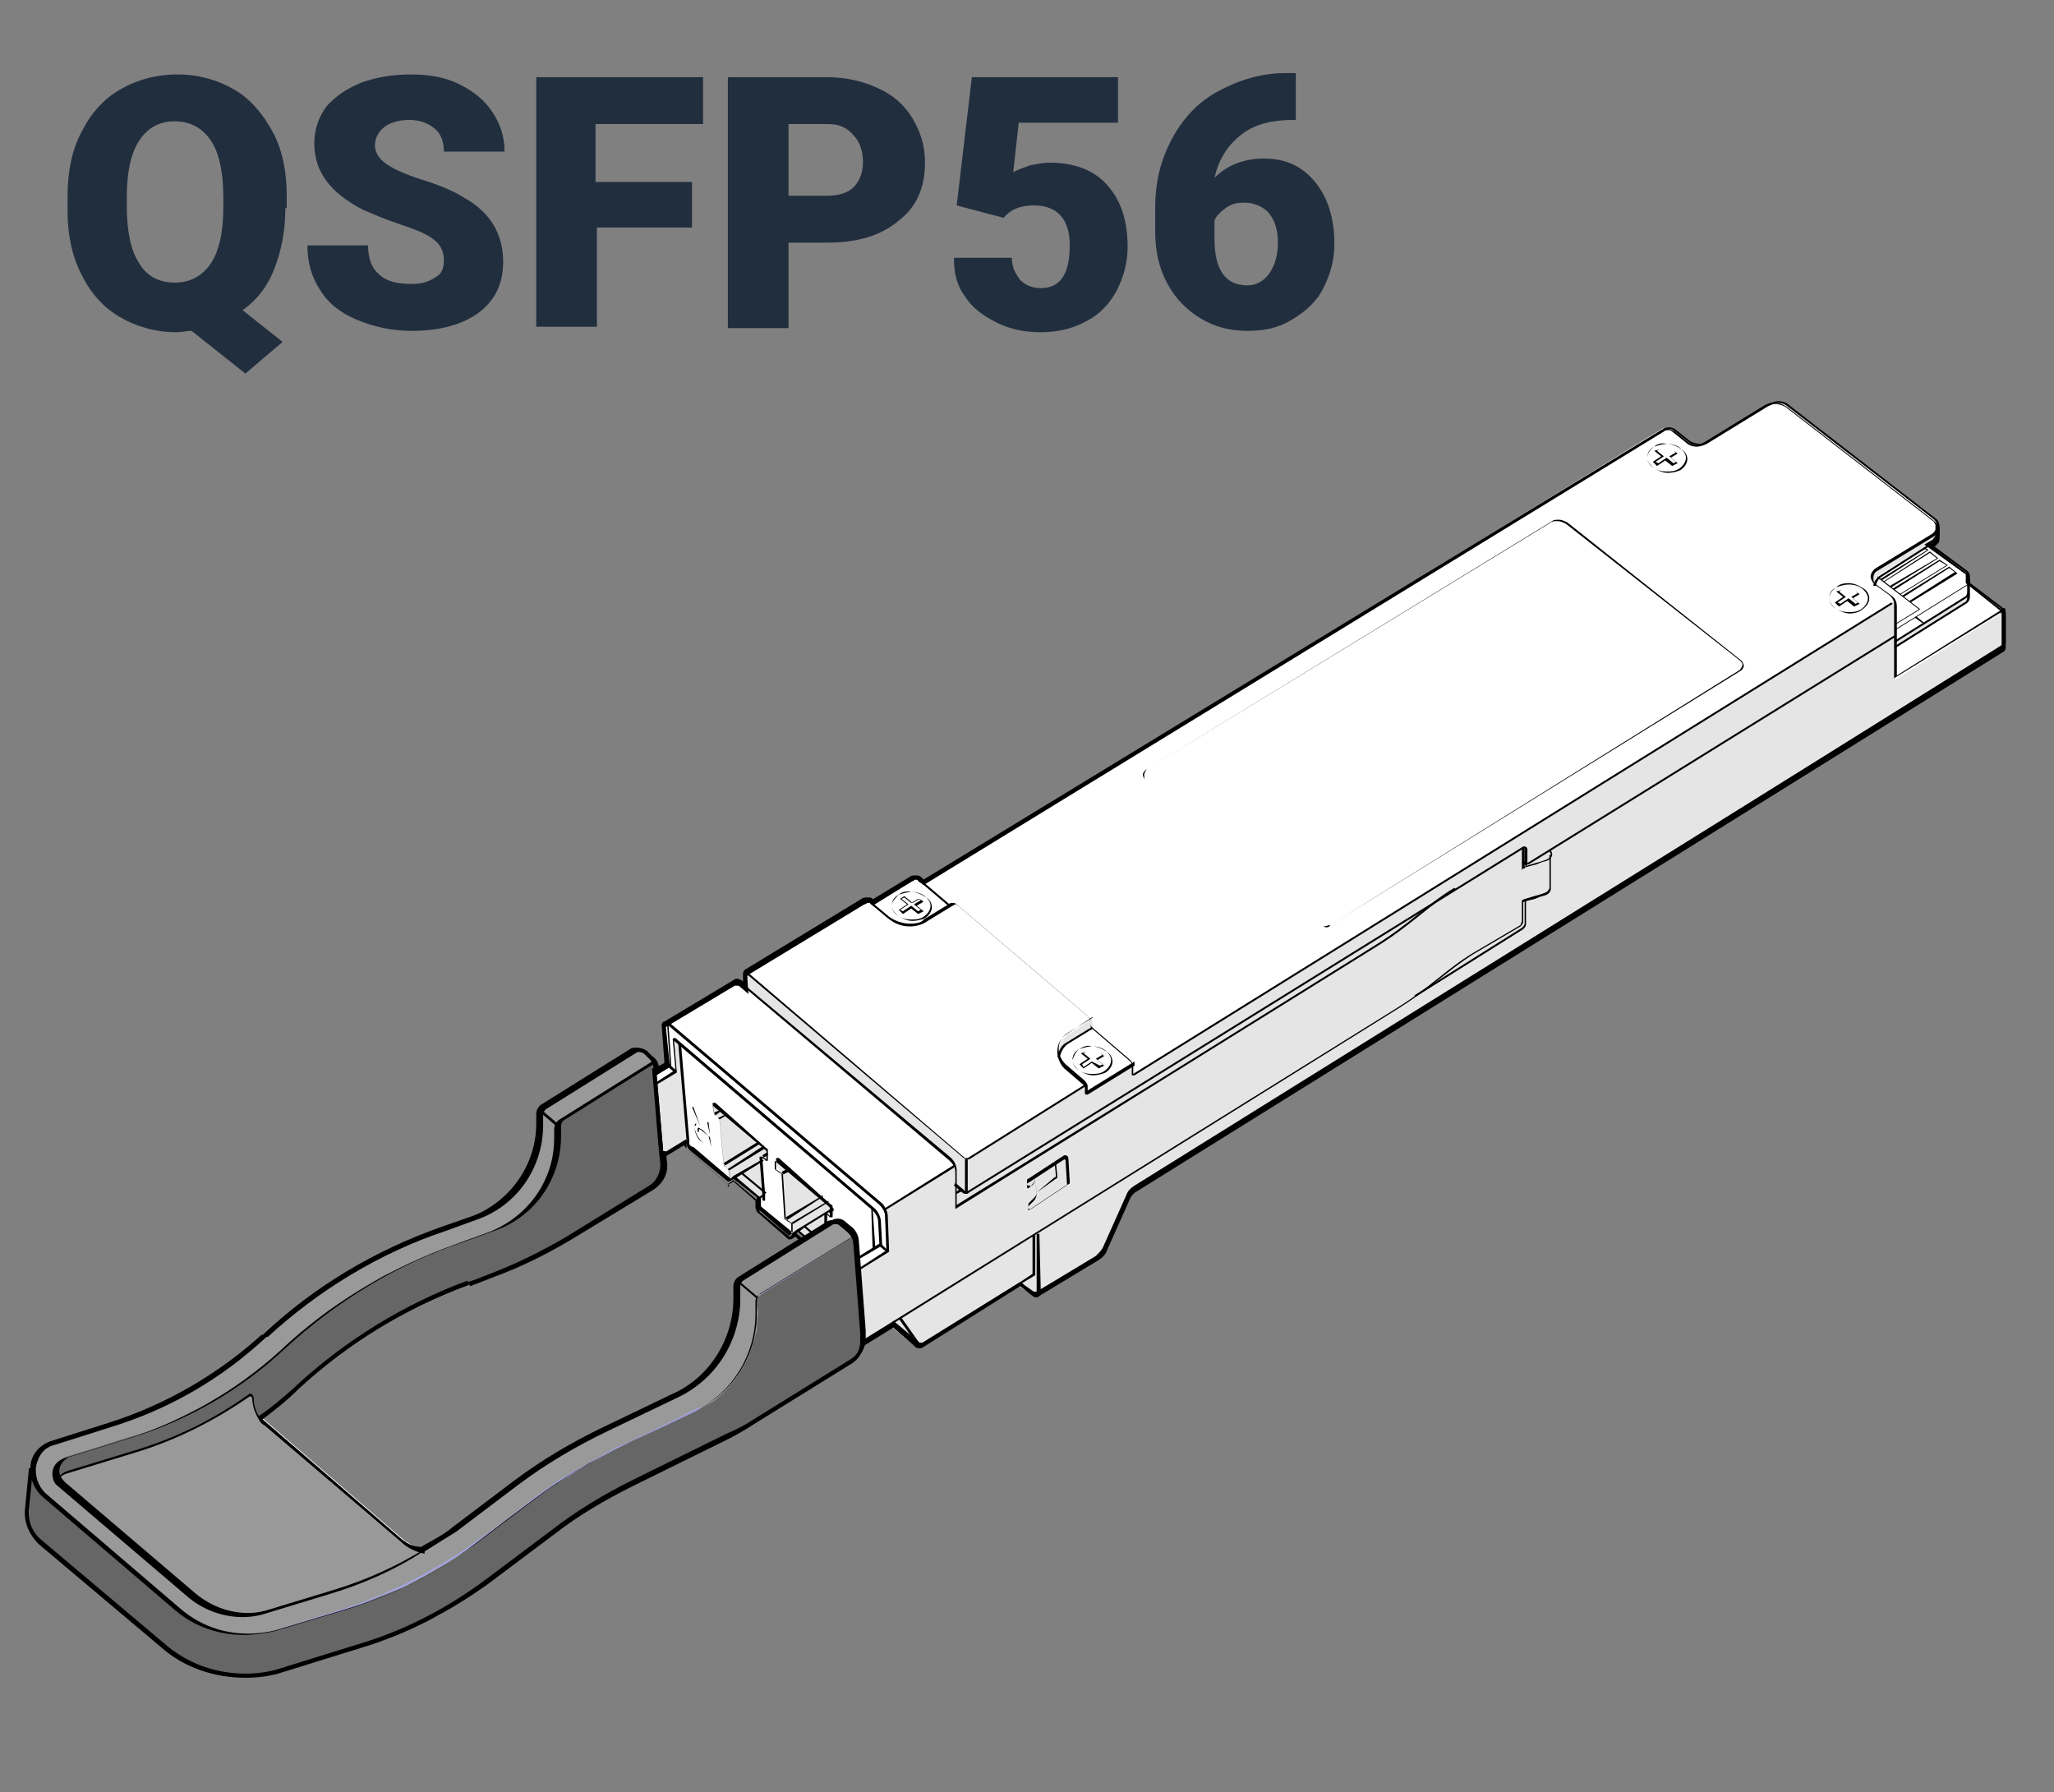 <svg xmlns="http://www.w3.org/2000/svg" xmlns:xlink="http://www.w3.org/1999/xlink" id="Layer_1" x="0px" y="0px" viewBox="0 0 149 130" style="enable-background:new 0 0 149 130;" xml:space="preserve"><rect x="0" y="0" width="149" height="130" fill="#808080" stroke="none"/><style type="text/css">	.st0{fill:#212E3E;}	.st1{display:none;}	.st2{display:inline;fill:#FFFFFF;}	.st3{display:inline;fill:#E5E5E5;}	.st4{display:inline;fill:#61FFA7;}	.st5{display:inline;fill:#B8B8B8;}	.st6{display:inline;fill:#CCCCCC;}	.st7{display:inline;fill:#3DA169;}	.st8{display:inline;}	.st9{fill:#FFFFFF;}	.st10{fill:#999999;}	.st11{fill:#9191CC;}	.st12{fill:#CCCCCC;}	.st13{fill:#E5E5E5;}	.st14{fill:#A3A3E5;}	.st15{fill:#B8B8B8;}	.st16{fill:#666666;}</style><g>	<path class="st0" d="M20.7,15.1c0,1.7-0.3,3.1-0.8,4.4s-1.3,2.3-2.3,3l2.9,2.3l-2.7,2.3l-3.9-3.1c-0.4,0-0.7,0.1-1.1,0.1  c-1.5,0-2.9-0.4-4.1-1.1s-2.1-1.7-2.8-3.1s-1-2.9-1-4.6v-1c0-1.8,0.3-3.4,1-4.7c0.7-1.4,1.6-2.4,2.8-3.1c1.2-0.7,2.6-1.1,4.2-1.1  c1.5,0,2.9,0.4,4.1,1.1s2.1,1.8,2.8,3.1s1,2.9,1,4.6V15.1z M16.2,14.3c0-1.8-0.3-3.2-0.9-4.1c-0.6-0.9-1.5-1.4-2.6-1.4  c-1.2,0-2,0.5-2.6,1.4s-0.9,2.3-0.9,4v0.8c0,1.8,0.3,3.2,0.9,4.1c0.6,1,1.5,1.4,2.6,1.4c1.1,0,2-0.5,2.6-1.4s0.9-2.3,0.9-4V14.3z"></path>	<path class="st0" d="M32.2,18.9c0-0.6-0.2-1.1-0.7-1.5c-0.5-0.4-1.2-0.7-2.4-1.1s-2.1-0.8-2.8-1.1c-2.3-1.2-3.5-2.7-3.5-4.8  c0-1,0.3-1.9,0.9-2.7C24.3,7,25.2,6.4,26.2,6c1.1-0.4,2.3-0.6,3.6-0.6c1.3,0,2.5,0.2,3.5,0.7c1,0.5,1.8,1.1,2.4,2  c0.6,0.9,0.9,1.8,0.9,2.9h-4.4c0-0.7-0.2-1.3-0.7-1.7s-1.1-0.6-1.8-0.6c-0.8,0-1.4,0.2-1.8,0.5s-0.7,0.8-0.7,1.3  c0,0.5,0.2,0.9,0.7,1.3c0.5,0.4,1.4,0.8,2.6,1.2c1.3,0.4,2.3,0.8,3.1,1.3c2,1.1,2.9,2.7,2.9,4.7c0,1.6-0.6,2.8-1.8,3.7  C33.6,23.5,32,24,29.9,24c-1.5,0-2.8-0.3-4-0.8c-1.2-0.5-2.1-1.2-2.7-2.2c-0.6-0.9-0.9-2-0.9-3.2h4.4c0,1,0.3,1.7,0.8,2.1  c0.5,0.5,1.3,0.7,2.4,0.7c0.7,0,1.3-0.2,1.7-0.5C32,19.9,32.2,19.5,32.2,18.9z"></path>	<path class="st0" d="M50.3,16.5h-7v7.2h-4.4V5.6H51V9h-7.8v4.2h7V16.5z"></path>	<path class="st0" d="M57.2,17.6v6.2h-4.4V5.6H60c1.4,0,2.6,0.3,3.7,0.8c1.1,0.5,1.9,1.2,2.5,2.2s0.9,2,0.9,3.2  c0,1.8-0.6,3.2-1.9,4.2c-1.3,1.1-3,1.6-5.2,1.6H57.2z M57.2,14.2H60c0.8,0,1.5-0.2,1.9-0.6c0.4-0.4,0.7-1,0.7-1.8  c0-0.8-0.2-1.5-0.7-2C61.5,9.3,60.9,9,60.1,9h-2.9V14.2z"></path>	<path class="st0" d="M69.4,14.9l1.1-9.3h10.6v3.3h-7.2l-0.4,3.6c0.3-0.2,0.7-0.3,1.2-0.5c0.5-0.1,1-0.2,1.4-0.2  c1.8,0,3.2,0.5,4.2,1.6s1.5,2.6,1.5,4.5c0,1.2-0.3,2.2-0.8,3.2c-0.5,0.9-1.2,1.7-2.2,2.2c-0.9,0.5-2,0.8-3.3,0.8  c-1.1,0-2.2-0.2-3.2-0.7c-1-0.5-1.8-1.1-2.3-1.9c-0.6-0.8-0.8-1.7-0.8-2.8h4.2c0,0.7,0.3,1.2,0.6,1.6c0.4,0.4,0.9,0.6,1.5,0.6  c1.4,0,2.1-1,2.1-3.1c0-1.9-0.9-2.9-2.6-2.9c-1,0-1.7,0.3-2.2,0.9L69.4,14.9z"></path>	<path class="st0" d="M94,5.4v3.3h-0.2C92.3,8.7,91,9,90,9.8s-1.6,1.8-1.9,3.1c0.9-0.9,2.1-1.4,3.6-1.4c1.6,0,2.8,0.6,3.7,1.7  s1.4,2.6,1.4,4.5c0,1.2-0.3,2.2-0.8,3.2c-0.5,1-1.3,1.7-2.3,2.3S91.7,24,90.5,24c-1.3,0-2.4-0.3-3.4-0.9c-1-0.6-1.8-1.4-2.4-2.5  s-0.9-2.3-0.9-3.8v-1.7c0-1.9,0.4-3.5,1.2-5c0.8-1.5,1.9-2.7,3.4-3.5c1.5-0.8,3.1-1.3,4.9-1.3H94z M90.3,14.7c-0.6,0-1,0.1-1.4,0.4  c-0.4,0.3-0.7,0.6-0.8,0.9v1.3c0,2.3,0.8,3.4,2.4,3.4c0.6,0,1.2-0.3,1.6-0.9c0.4-0.6,0.6-1.3,0.6-2.2c0-0.9-0.2-1.6-0.7-2.2  C91.6,15,91,14.7,90.3,14.7z"></path></g><g class="st1">	<path class="st2" d="M28.8,112.4l-1.8-1.6l-7.4-6.3l-1.6-1.3l0.7-0.5l1.3-1l1.4-1.3l1.9-1.5l2.2-1.6l1.2-0.7l0.8-0.5l2.1-1.1l2.4-1  l1.2-0.5l1.1-0.4l0.6-0.2l2-0.8l0.5-0.2l0.5-0.2l0.4-0.2l1.2-0.6h0l2.9,2.4l5.2,4.4l0.7,0.5l1.6-1l-0.1-1.1l2.9-1.7l0-0.8l0,1.2  l-0.3,1.8l-0.7,1.8l-1.1,1.5l-1.6,1.3l-6.3,2.9l-4.9,2.9l-4.4,3.4l-3.4,2.3L28.8,112.4z M136.2,48.1l2.3-1.2h0.7l0.8,0.3l0.8,0.6  l-0.1,0.3l-4.4,2.7L136.2,48.1z M137.3,38.5l-0.4-0.2l-0.2-0.2l0.3-0.3l0.4-0.2l0.5,0l0.5,0.1l0.3,0.2l0.1,0.2l-0.2,0.2l-0.4,0.2  l-0.5,0.1L137.3,38.5z M128.7,31.7l-0.4-0.2l-0.2-0.2l-0.1-0.1l0.3-0.3l0.4-0.2l0.5,0l0.3,0.1l0.3,0.1l0.1,0.1l0.1,0.2l-0.1,0.2  l-0.2,0.1l-0.3,0.1l-0.4,0L128.7,31.7z M122.2,32.9l-0.6,0.2l-0.5-0.2l-1.6-1.1l-33,20l-1,0.9l0,0.3l-0.1,0l0,0.6l-0.6,0.2L84,53.2  L64.8,65.1l-4.3,2.9l-1-0.8l-10.2,6.2l-0.8,0.6l0.2,2.3l0.2,0.3l-2.3,1.4l0-0.4v0l-0.5-0.7l-0.8-0.3l-0.8,0.4l-3.6,2.3l-2.6,1.7  l0,1.1l-0.3,1.9l-0.7,1.7l-1.4,1.7l-2,1.3l-4,1.3l-3.7,1.8l-3.5,2.1L19.7,96l-4.4,3.6l-3.8,2.3l-3.3,1.3l-4.1,1.3l-1.7,0.5  l-0.8,1.2l-0.1,1.2l0,0l-0.2,2.1l0,0.1l0,0l0,0.3l0.2,1l0.7,1.2l0,0l4.2,3.5l4.4,3.8l0.2,0.1l0.1,0.1l2.1,1.3l0,0l2.2,0.7l2.4,0.1  l0.1,0l0.6,0l1.1-0.3l0.7-0.1l4.7-1.5l0.2-0.1l1.5-0.5l0.2-0.1l0.4-0.1l0.8-0.4l1.1-0.4l0.7-0.4l1.2-0.5l2.1-1.2l2.2-1.7l0.6-0.4  l1.6-1.2l4.7-3.3l0.2-0.1l0.3-0.2l4.6-2.4l5.4-2.7l0.3-0.2l0.2-0.1l3.9-2.4l1.9-1.2l1.9-1.2l0.2-0.2l0.3-0.3l0.1-0.1l0.1-0.2l0-0.2  l0.1-0.2v0l0-0.4l0,0l0-0.2l0-0.2l0.6-0.3l0.6,0.5l0.5-0.1l4.9-3.2v-0.6l0.2-0.5l1.4-0.8l0.7-0.4l0,1.2l0.3,0.1l2.4-1.5l0.5-0.5  l0.4-0.7l3.2-2l0.8-0.5l0.6-0.1l1.6,0.8l1.3,0.6l0.7-0.1l0.9-0.6l23.2-14.4l24.5-15.1l5.6-3.5l3.1-2.8l3.5-3l0.5-0.5l0-1.2l0.1,0  l0-0.7l-3.2-2.3l1.6-1.1l0.1-0.5l-1.1-1l-2.1-1.3l1.5-1l0,0l0,0l0.2-0.1l0.1-0.2l0,0v0l0.1-0.3l-0.1-0.8l-11.4-9l-0.6-0.1  L122.2,32.9z"></path>	<polygon class="st3" points="141.9,43 140.9,43.7 136.2,46.5 136.2,47 141.8,43.5  "></polygon>	<path class="st3" d="M140.1,47.3l0.6,0.5l0,0l-0.8-0.6l-0.2-0.1L140.1,47.3z M138.5,46.9l-2.3,1.2l0,0.1l1.3-0.7l0.8-0.5  L138.5,46.9L138.5,46.9z"></path>	<polygon class="st3" points="139.2,46 138.5,46 137.8,46.4 136.2,47.4 136.2,48.1 138.5,46.9 138.6,46.9 138.7,46.8 139.1,46.8   139.6,47 139.8,47.1 140,47.2 140.7,47.7 140.7,47.7 140.9,47.9 141,47.6 140.9,47.2 140.5,46.8 139.8,46.2  "></polygon>	<path class="st3" d="M140.2,39.6L140.2,39.6L140.2,39.6L140.2,39.6z M140.5,39.3L140.5,39.3L140.5,39.3L140.5,39.3z M140.5,39.3  L140.5,39.3L140.5,39.3L140.5,39.3z"></path>	<polygon class="st3" points="140.5,38.5 140.2,38.8 138.2,40 134.5,42.3 134.2,42.5 134.1,42.8 134.2,43.1 134.4,43.3 140.2,39.6   140.2,39.6 140.2,39.6 140.5,39.3 140.5,39.3 140.5,39.3 140.5,39.3  "></polygon>	<path class="st3" d="M138.8,38l0-0.1l-0.1-0.1L138.8,38z M137,37.7L137,37.7L137,37.7z M137.1,37.7L137.1,37.7l0.1-0.1L137.1,37.7z   M138.6,37.7l-0.1-0.1l0,0L138.6,37.7z M137.5,37.5L137.5,37.5l0.5,0L137.5,37.5z M137.9,37.5L137.9,37.5L137.9,37.5L137.9,37.5z   M137.9,37.5l0.2,0L137.9,37.5L137.9,37.5z"></path>	<polygon class="st3" points="137.3,37.1 137,37.3 136.8,37.5 136.7,37.8 136.8,38 137,37.7 137.1,37.7 137.2,37.6 137.4,37.5   137.4,37.5 137.5,37.5 138,37.5 138.2,37.5 138.4,37.6 138.4,37.6 138.5,37.6 138.6,37.7 138.7,37.8 138.7,37.8 138.8,37.9   138.8,38 138.9,38 138.9,37.8 138.9,37.5 138.7,37.2 138.3,37.1 137.9,37  "></polygon>	<path class="st3" d="M128.1,31.1L128.1,31.1l0.1-0.1L128.1,31.1z M128.4,30.9L128.4,30.9L128.4,30.9L128.4,30.9z M128.8,30.7  L128.8,30.7L128.8,30.7L128.8,30.7z M129.3,30.6l0.4,0.1l0.3,0.2l-0.1-0.1l-0.3-0.1L129.3,30.6L129.3,30.6z"></path>	<polygon class="st3" points="128.6,30.2 128.4,30.4 128.2,30.6 128.1,30.8 128.1,31 128.1,31.2 128.1,31.2 128.1,31.1 128.2,31   128.3,30.9 128.4,30.9 128.4,30.9 128.5,30.8 128.7,30.7 128.8,30.7 128.8,30.7 128.9,30.7 129.2,30.6 129.3,30.6 129.3,30.6   129.6,30.7 130,30.8 130.1,30.9 130.1,30.9 130.2,31.2 130.3,30.9 130.2,30.5 129.9,30.3 129.5,30.1 129.1,30.1  "></polygon>	<path class="st3" d="M18.3,121.8l0.5-0.1L18.3,121.8z M1.5,107.5L1.5,107.5L1.5,107.5z M60.6,99.2l-1.9,1.2L60.6,99.2L60.6,99.2z   M60.6,99.1L60.6,99.1l0.2-0.2L60.6,99.1z M70.2,92.8l0.3,0.1L70.2,92.8l0-1.2L70.2,92.8z M73.4,90.9l-0.5,0.5L73.4,90.9l0.4-0.7  L73.4,90.9z M136.2,55.2l-5.6,3.5L136.2,55.2l3.1-2.8L136.2,55.2z"></path>	<path class="st3" d="M18.3,121.8l0.5-0.1l0,0L18.3,121.8z M1.5,107.5L1.5,107.5L1.5,107.5z M60.8,99l-0.2,0.2l0.5-0.5L60.8,99z   M61.2,98.6l0.1-0.1L61.2,98.6z M135.7,44.9l-30.6,18.9l-2.6,1.6l-0.8,0.9l-0.4,0.5l-0.6-0.5l-0.1-0.2l1.1-1.2l-2,1.1l0,0.3  l0.3,0.3l0.2,0.2L76.9,81.3l-1.2,0.8L75.5,82l-0.1-0.3l0-0.6l-0.1-0.3l-5.6,3.5l-4.8,3l-0.4,0.1l0.1,2.3l-3.5,2.2l0.3,5.1l0.6-0.3  l0.6,0.5l0.5-0.1l4.9-3.2v-0.6l0.2-0.5l1.4-0.8l0.7-0.5l0,1.2l0.3,0.1l2.4-1.5l0.5-0.5l0.4-0.7l3.2-2l0.8-0.5l0.6-0.1l1.6,0.8  l1.3,0.6l0.7-0.1l0.9-0.6l23.2-14.4l24.5-15.1l5.6-3.5l3.1-2.8l3.5-3l0.5-0.5l-0.1-1.7l-0.1,0l-6.7,4.2l-0.2,0l-0.1-0.3l0-3.6  l-0.1-0.2l0.1-0.3l0-2.1l-0.1-0.2L135.7,44.9z"></path>	<polygon class="st3" points="52.5,94.2 52.6,93.4 52.6,93.4  "></polygon>	<polygon class="st3" points="49.5,77 46.5,78.8 46.6,79.5 46.9,83.8 46.2,84.5 41.7,87.4 40.7,86.6 39.1,87.5 39.3,90.7 42.2,93.1   47.4,97.5 48.1,98 49.7,97 49.6,95.9 52.5,94.2 52.6,93.4 52.6,93.5 52.6,93.4 52.9,92.9 57.9,89.8 59.4,88.9 59.5,89 59.6,88.9   59.8,89.1 60,89.1 60.1,89.3 60.4,89.5 60.9,90 61,90.5 61,90.8 61.1,91.1 63.8,89.3 50.2,77.6  "></polygon>	<polygon class="st3" points="85.4,53.4 85.9,53.2 85.4,52.8  "></polygon>	<polygon class="st3" points="89,50.7 88.6,50.7 88.3,50.9 88.1,51.1 88,51.4 88,51.6 88,51.7 88.1,51.3 88.4,51.1 88.7,50.9   89.1,50.8 89.5,50.8 89.8,50.9 90.1,51.1 90.2,51.2 90.4,51.4 90.5,51.7 90.5,51.5 90.5,51.3 90.3,51.1 90,50.9 89.7,50.7   89.3,50.6  "></polygon>	<polygon class="st3" points="64.5,66.7 64.1,66.8 63.8,66.9 63.6,67.2 63.4,67.4 63.4,67.6 63.5,67.7 63.6,67.3 63.8,67.1   64.2,66.9 64.6,66.9 64.9,66.9 65.3,67 65.5,67.1 65.7,67.2 65.9,67.5 65.9,67.7 66,67.5 65.9,67.3 65.8,67.1 65.5,66.9 65.2,66.7   64.8,66.7  "></polygon>	<polygon class="st3" points="77,77.4 76.6,77.5 76.3,77.7 76.1,77.9 76,78.2 76,78.4 76,78.4 76.2,78.1 76.4,77.9 76.7,77.7   77.1,77.6 77.5,77.6 77.8,77.7 78.1,77.9 78.3,78 78.4,78.2 78.5,78.5 78.5,78.3 78.5,78.1 78.3,77.8 78.1,77.6 77.7,77.5   77.4,77.4  "></polygon>	<polygon class="st3" points="102.9,62.5 102.5,62.6 102.2,62.8 102,63 101.9,63.3 101.8,63.5 101.9,63.5 102,63.2 102.2,62.9   102.6,62.8 103,62.7 103.3,62.7 103.7,62.8 104,62.9 104.1,63.1 104.3,63.3 104.3,63.6 104.4,63.4 104.3,63.2 104.2,62.9   103.9,62.7 103.6,62.6 103.2,62.5  "></polygon>	<polygon class="st3" points="132.8,44 132.4,44.1 132.1,44.3 131.9,44.5 131.8,44.8 131.8,45 131.8,45 131.9,44.7 132.2,44.5   132.5,44.3 132.9,44.2 133.3,44.2 133.6,44.3 133.9,44.4 134.1,44.6 134.2,44.8 134.3,45.1 134.3,44.9 134.3,44.7 134.1,44.4   133.9,44.2 133.5,44.1 133.2,44  "></polygon>	<polygon class="st3" points="118.4,32.7 118,32.8 117.7,33 117.5,33.2 117.3,33.5 117.3,33.7 117.4,33.7 117.5,33.4 117.7,33.2   118.1,33 118.5,32.9 118.8,32.9 119.2,33 119.4,33.2 119.6,33.3 119.8,33.5 119.8,33.8 119.9,33.6 119.8,33.4 119.7,33.1   119.4,32.9 119.1,32.8 118.7,32.7  "></polygon>	<polygon class="st4" points="44.3,76.9 40.6,79.2 38.1,80.9 38.1,82 37.8,83.9 37.1,85.6 35.7,87.3 33.7,88.6 29.7,89.9 25.9,91.7   22.5,93.8 19.7,96 15.3,99.6 11.4,101.9 8.1,103.2 4.1,104.6 2.4,105.1 1.6,106.3 1.2,110 1.4,111 2.1,112.1 6.4,115.8 11,119.7   13.1,121 15.3,121.7 17.6,121.8 20,121.3 27,119.1 30.8,117.4 32.9,116.2 36.2,113.7 42.2,109.4 47,106.9 52.4,104.2 58,100.8   60.6,99.1 61.4,98.4 61.5,97.5 61.2,91.9 60.9,90 60,89.1 59.4,88.9 57.9,89.8 52.9,92.9 52.6,93.4 52.6,94.7 52.3,96.5 51.6,98.2   50.5,99.8 48.8,101.1 42.5,104 37.6,106.9 33.3,110.3 29.9,112.6 28.8,112.4 26.9,110.8 19.5,104.5 18,103.2 20.7,100.9 25.1,97.3   29.8,94.7 33.1,93.3 38.2,91.3 39.3,90.7 39.1,87.5 40.7,86.6 41.7,87.4 46.2,84.5 46.9,83.8 46.6,79.5 46.4,77.5 45.8,76.9   45.1,76.5  "></polygon>	<path class="st5" d="M61.5,97.3l0-0.2l-0.3-5.1L61.5,97.3z M61.2,91.9L61,90.8L60.9,90L61.2,91.9z"></path>	<polygon class="st5" points="61,90.8 61,90.5 60.9,90  "></polygon>	<polygon class="st5" points="61.5,97.5 61.5,97.7 61.5,97.5  "></polygon>	<path class="st5" d="M60.6,99.1l0.5-0.5l0.1-0.1L60.6,99.1z M61.4,98.1l0.1-0.2l0-0.2l0-0.2L61.4,98.1z"></path>	<path class="st5" d="M52.8,104l-0.2,0.1h0L52.8,104z M58.7,100.4l-1.9,1.2l-3.9,2.4L58.7,100.4z"></path>	<polygon class="st5" points="60.6,99.2 58,100.8 52.7,104 52.8,104 56.7,101.6 58.7,100.4  "></polygon>	<polygon class="st5" points="1.2,109.7 1.2,109.8 1.5,107.5 1.5,107.5  "></polygon>	<path class="st5" d="M41.9,109.6L41.9,109.6L41.9,109.6L41.9,109.6z M42,109.6l0.1-0.1l0.3-0.2h0L42,109.6z"></path>	<polygon class="st5" points="42.2,109.4 41.9,109.6 42.1,109.5 42.4,109.3  "></polygon>	<path class="st5" d="M35.1,114.5L35.1,114.5l0.6-0.4L35.1,114.5z M35.6,114.1l1.6-1.2l0,0L35.6,114.1z"></path>	<polygon class="st5" points="36.2,113.7 35.1,114.5 35.6,114.1 37.2,113  "></polygon>	<path class="st6" d="M10.9,119.6l-0.2-0.1L10.9,119.6z"></path>	<polygon class="st5" points="6.3,115.7 10.7,119.5 10.9,119.6 6.4,115.8  "></polygon>	<path class="st5" d="M27.8,118.8L27.8,118.8l1.1-0.4L27.8,118.8z M29.6,117.9l-0.7,0.4L29.6,117.9L29.6,117.9z"></path>	<polygon class="st5" points="27.8,118.8 28.9,118.3 29.6,117.9  "></polygon>	<polygon class="st6" points="24.7,119.9 24.6,119.9 26.4,119.3  "></polygon>	<path class="st5" d="M24.7,119.9L24.7,119.9l0.2-0.1l1.5-0.5L24.7,119.9z M26.4,119.3l0.2-0.1v0L26.4,119.3z"></path>	<polygon class="st5" points="24.7,119.9 24.9,119.8 26.4,119.3 26.6,119.3  "></polygon>	<path class="st6" d="M13.1,121L13.1,121L13.1,121z M13.1,121L13.1,121L13.1,121L13.1,121z"></path>	<path class="st6" d="M13.1,121L13.1,121L13.1,121L13.1,121z M13.1,121L13.1,121L13.1,121z"></path>	<path class="st6" d="M18.3,121.8l-0.6,0L18.3,121.8z M19.4,121.5l-0.6,0.2L19.4,121.5L19.4,121.5z"></path>	<polygon class="st5" points="17.7,121.7 18.3,121.8 18.8,121.6 19.4,121.5  "></polygon>	<polygon class="st7" points="58.3,91.6 54.4,94 53.9,94.4 53.8,94.8 53.9,95.9 53.7,97.1 53.4,98.3 52.6,99.9 51.6,101.1 50.6,102   49.1,102.8 45.3,104.6 42.3,106.1 40.2,107.3 38.4,108.5 36.7,109.8 32,113.3 29.6,114.7 28,115.5 26.6,116.1 25.2,116.6   21.1,117.8 18.8,118.5 17.5,118.8 16.2,118.8 14.9,118.5 13.9,118.1 12.9,117.6 11.8,116.8 8.5,114 3.6,109.8 2.3,108.7 1.8,108.1   1.5,107.5 1.2,109.8 1.4,111 2.1,112.1 6.1,115.5 6.3,115.7 6.4,115.8 10.9,119.6 13,120.9 13.1,121 13.1,121 13.1,121 15.7,121.7   17.7,121.7 19.4,121.5 19.4,121.5 21.1,121 24.6,119.9 24.7,119.9 24.7,119.9 26.6,119.3 26.6,119.3 27.8,118.8 27.8,118.8   29.7,117.9 29.7,117.9 31.6,116.9 35.1,114.5 35.1,114.5 36.2,113.7 37.2,113 37.2,113 40.4,110.6 41.9,109.6 41.9,109.6   42.2,109.4 42.4,109.3 42.4,109.3 42.9,109 48.1,106.3 52.7,104 58,100.8 60.6,99.2 60.6,99.1 60.6,99.1 61.2,98.5 61.4,98.1   61.5,97.5 61.5,97.5 61.5,97.3 61.2,91.9 60.9,90  "></polygon>	<polygon class="st5" points="34.2,92.9 34.2,92.9 34.4,92.8  "></polygon>	<polygon class="st5" points="34.2,92.9 34.4,92.8 36.8,91.9 37.8,91.4  "></polygon>	<polygon class="st5" points="29.6,94.8 29.6,94.8 30.4,94.5  "></polygon>	<polygon class="st5" points="29.8,94.7 29.6,94.8 30.4,94.5 31.9,93.9  "></polygon>	<polygon class="st5" points="26.9,96.3 27.5,96 27.5,96  "></polygon>	<polygon class="st5" points="27.5,96 25.1,97.3 23.2,98.8 25.4,97.2 26.9,96.3  "></polygon>	<polygon class="st5" points="18.6,102.7 18,103.2 20,101.6  "></polygon>	<polygon class="st5" points="21.3,100.4 20.7,100.9 18,103.2 18.6,102.7 20,101.6  "></polygon>	<polygon class="st7" points="46.4,77.5 46.1,77.6 39.5,81.7 39.3,82.1 39.3,82.5 39.2,83.7 39,85 38.5,86.2 37.8,87.3 36.7,88.5   35.4,89.3 34,89.9 30.4,91.2 28.3,92.1 25.3,93.8 22,96.1 19.2,98.4 17.1,100.2 15.3,101.5 13.1,102.7 10.1,104 7.5,104.9   4.8,105.7 3.6,106.1 3.2,106.6 3.2,107.1 3.2,107.5 3.3,107.6 3.6,107.2 4.4,106.9 8,105.8 9.8,105.2 11.4,104.6 12.8,104   14.4,103.2 16.3,102.1 17.1,101.5 17.3,101.5 17.4,101.7 17.4,102.3 17.8,103 18,103.2 20.7,100.9 21.3,100.4 22.1,99.7 23.2,98.8   25.1,97.3 27.5,96 27.5,96 29,95.1 29.6,94.8 29.8,94.7 31.9,93.8 33.5,93.2 34.2,92.9 34.2,92.9 37.8,91.4 39.3,90.7 39.1,87.5   40.7,86.6 41.7,87.4 46.2,84.5 46.9,83.8 46.5,78.9  "></polygon>	<g class="st8">		<path d="M101.4,68.6l0-1.7v0v0c0-0.1,0-0.2,0.1-0.3l-0.1,0l0.1,0.1l1-1l0,0c0-0.1,0.1-0.1,0.2-0.1l33.6-20.7l-0.1-0.1l-33.6,20.7   c-0.1,0-0.1,0.1-0.2,0.2l0.1,0l-0.1-0.1l-1,1l0,0c-0.1,0.1-0.1,0.2-0.1,0.4v0l0.1,0l-0.1,0l0,1.7L101.4,68.6z"></path>	</g>	<polygon class="st8" points="100.2,71.2 101.3,72.2 101.4,72 100.3,71.1  "></polygon>	<polygon class="st8" points="100.5,66.2 101.2,66.8 101.3,66.7 100.6,66.1  "></polygon>	<polygon class="st8" points="85.4,52.9 85.8,53.2 85.9,53.1 85.5,52.8  "></polygon>	<g class="st8">		<path d="M103.2,67.5l0.1,2l0.1,0h-0.1h0h0h0h0v0c0,0.1,0,0.1-0.1,0.2l0,0.1l0-0.1l-1.3,0.8l0.1,0.1l1.3-0.8h0   c0.1-0.1,0.2-0.2,0.2-0.3h0h0h0h0v0v0l-0.1-2L103.2,67.5z"></path>		<path d="M48.5,73.9L64,87.3c0.1,0.1,0.3,0.2,0.5,0.2c0.1,0,0.3,0,0.4-0.1l10.5-6.5l-0.1-0.1l-10.5,6.5c-0.1,0.1-0.2,0.1-0.3,0.1   c-0.1,0-0.3,0-0.4-0.1L48.6,73.8L48.5,73.9z"></path>	</g>	<polygon class="st8" points="64.4,87.4 64.5,89.8 64.7,89.8 64.6,87.4  "></polygon>	<g class="st8">		<path d="M86.4,51.8c0.2,0.2,0.5,0.4,0.7,0.6l0-0.1l0-0.1l-1.7,1.1l-0.3,0.2v0c-0.1,0-0.1,0.1-0.2,0.1c-0.1,0-0.2,0-0.2-0.1   l-0.3-0.2c-0.1-0.1-0.2-0.1-0.3-0.1c-0.1,0-0.2,0-0.2,0.1L60.3,67.8l0.1,0.1L84,53.4c0,0,0.1,0,0.2,0c0.1,0,0.1,0,0.2,0.1l0.3,0.2   c0.1,0.1,0.2,0.1,0.3,0.1c0.1,0,0.2,0,0.3-0.1h0l0.3-0.2l1.8-1.1l-0.1-0.1c-0.2-0.2-0.5-0.4-0.7-0.6L86.4,51.8z"></path>	</g>	<polygon class="st8" points="93,72.2 93.2,77.2 93.4,77.2 93.1,72.2  "></polygon>	<g class="st8">		<path d="M99.5,68.2l0,0.9c0,0.2,0.1,0.3,0.3,0.3c0,0,0,0,0.1,0h0c0.2,0,0.4,0,0.7-0.1c0.3,0,0.6-0.1,0.9-0.3   c0.4-0.2,0.5-0.5,0.5-0.8l-0.2,0c0,0.2-0.1,0.4-0.5,0.6c-0.3,0.2-0.6,0.2-0.8,0.2c-0.3,0-0.5,0-0.7,0.1l0,0.1l0-0.1l0,0   c-0.1,0-0.1-0.1-0.1-0.1l-0.1-0.9L99.5,68.2z"></path>		<path d="M101.9,68.3l0.1,1.8l0.1,0v-0.1H102l0,0.1v0c0,0.2-0.1,0.4-0.5,0.6c-0.6,0.3-1.1,0.2-1.5,0.3c-0.2,0-0.3,0.2-0.3,0.4l0,0   l0.1,0l-0.1,0l0,0.8v0c0,0.1,0,0.2-0.1,0.2l-4.5,2.8c-0.1,0.1-0.2,0.1-0.3,0.2l-1.6,1.6l0.1,0.1l1.6-1.6c0.1-0.1,0.2-0.1,0.2-0.2   l4.5-2.8c0.1-0.1,0.2-0.2,0.2-0.3v0l0-0.8v0l0,0l0,0v0l0,0l0,0v0c0-0.1,0.1-0.2,0.2-0.2c0.4-0.1,1,0,1.6-0.3   c0.4-0.2,0.5-0.5,0.5-0.8v0l-0.1,0v0.1h0.1l-0.1-1.9L101.9,68.3z"></path>	</g>	<rect x="99.5" y="68.2" transform="matrix(0.847 -0.531 0.531 0.847 -20.954 63.547)" class="st8" width="1.2" height="0.2"></rect>	<polygon class="st8" points="102.4,68 102.4,69 102.6,69 102.5,68  "></polygon>	<g class="st8">		<path d="M102,69.3l0.3-0.2c0,0,0.1,0,0.1,0c0,0,0.1,0,0.1,0.1v0l0.7,0.6l0.1-0.1l-0.7-0.6c-0.1-0.1-0.2-0.1-0.2-0.1   c-0.1,0-0.1,0-0.2,0.1l-0.3,0.2L102,69.3z"></path>		<path d="M85.5,53.4l0-0.4v0v0c0-0.1,0-0.2,0.1-0.3l-0.1,0l0.1,0.1l0.8-0.7l0,0c0.1-0.1,0.2-0.2,0.3-0.3l32.7-19.9c0,0,0.1,0,0.1,0   c0.1,0,0.1,0,0.1,0.1h0l1.4,1l0-0.1l0,0.1c0.2,0.2,0.4,0.2,0.7,0.2c0.2,0,0.4-0.1,0.6-0.2l6-3.7c0.1-0.1,0.2-0.1,0.4-0.1   c0.2,0,0.3,0,0.4,0.1h0l11.1,8.7c0.1,0.1,0.2,0.2,0.2,0.3l0,0.1c0,0.1-0.1,0.3-0.2,0.4l-5.8,3.6c-0.2,0.1-0.3,0.3-0.3,0.5   c0,0.2,0.1,0.3,0.2,0.4l1.6,1.3c0.1,0.1,0.2,0.2,0.2,0.3l0.1,0h-0.1l0,2.1v0c0,0.1-0.1,0.3-0.2,0.3h0l-34.5,21.3c0,0-0.1,0-0.1,0   c0,0-0.1,0-0.1,0l-0.4-0.4c0,0-0.1-0.1-0.1-0.2l-0.1-1.7v0c0-0.1,0-0.2,0.1-0.3l-0.1,0l0.1,0.1l1.1-1.1l-0.1-0.1l-1.1,1.1l0,0   c-0.1,0.1-0.1,0.2-0.1,0.4v0v0l0.1,1.7c0,0.1,0.1,0.2,0.1,0.3l0.4,0.4c0.1,0.1,0.2,0.1,0.2,0.1c0.1,0,0.1,0,0.2-0.1L136,47.3   c0.2-0.1,0.3-0.3,0.3-0.5v0l0-2.1v0c0-0.2-0.1-0.3-0.2-0.4l-1.6-1.3c-0.1-0.1-0.2-0.2-0.2-0.3c0-0.1,0.1-0.3,0.2-0.4l5.8-3.6   c0.2-0.1,0.3-0.3,0.3-0.5c0,0,0,0,0-0.1c0-0.2-0.1-0.3-0.2-0.4h0l-11.1-8.7v0c-0.2-0.1-0.3-0.2-0.5-0.2c-0.2,0-0.3,0-0.5,0.1   l-6,3.7c-0.2,0.1-0.3,0.1-0.5,0.1c-0.2,0-0.4-0.1-0.6-0.2l0,0l-1.4-1l0,0.1l0-0.1c-0.1-0.1-0.2-0.1-0.2-0.1c-0.1,0-0.1,0-0.2,0.1   L86.6,51.6c-0.1,0.1-0.3,0.2-0.4,0.3l0.1,0l-0.1-0.1l-0.8,0.7l0,0c-0.1,0.1-0.1,0.2-0.1,0.4v0l0.1,0l-0.1,0l0,0.4L85.5,53.4z"></path>		<path d="M136,47.2L136,47.2c0.1,0.2,0.1,0.2,0.1,0.3v0.7v2.6v0.4c0,0.2,0.1,0.3,0.3,0.3c0,0,0.1,0,0.1,0l6.6-4.1   c0.1-0.1,0.2-0.2,0.2-0.3v0h-0.1l0.1,0v0h-0.1l0.1,0v0v0c0-0.1,0-0.2-0.1-0.3l-3-2.3l-0.1,0.1l3,2.3c0.1,0,0.1,0.1,0.1,0.1l0.1,0   l-0.1,0l0,0c0,0.1,0,0.1-0.1,0.2l-6.6,4.1l0,0.1l0-0.1c0,0,0,0-0.1,0c-0.1,0-0.1,0-0.1-0.1v-0.4v-2.6v-0.7c0-0.1,0-0.2-0.1-0.3   l0-0.1L136,47.2z"></path>		<path d="M136.2,50.9l4.4-2.8c0.1-0.1,0.2-0.2,0.3-0.2c0.1-0.1,0.1-0.3,0.1-0.4c0-0.2-0.1-0.5-0.4-0.6l-0.8-0.6   c-0.3-0.2-0.6-0.3-1-0.3c-0.3,0-0.6,0.1-0.8,0.2l-2,1.2l0.1,0.1l2-1.2c0.2-0.1,0.5-0.2,0.7-0.2c0.3,0,0.7,0.1,0.9,0.3l0.8,0.6   c0.2,0.2,0.3,0.3,0.3,0.5c0,0.1,0,0.2-0.1,0.3c-0.1,0.1-0.1,0.1-0.2,0.2l-4.4,2.8L136.2,50.9z"></path>		<path d="M140.9,47.8c-0.1-0.1-0.1-0.1-0.2-0.2l-0.8-0.6c-0.3-0.2-0.6-0.3-1-0.3c-0.3,0-0.6,0.1-0.8,0.2l-2,1.2l0.1,0.1l2-1.2   c0.2-0.1,0.5-0.2,0.7-0.2c0.3,0,0.7,0.1,0.9,0.3l0.8,0.6c0.1,0,0.1,0.1,0.2,0.2L140.9,47.8z"></path>		<path d="M134.4,43.3l4.3-2.7l1.5-0.9c0.2-0.1,0.3-0.3,0.3-0.5v0l0,0l0,0l0,0l0,0v0v-0.9h-0.2v0.9h0.1l-0.1,0v0   c0,0.1-0.1,0.3-0.2,0.4l-1.5,0.9l-4.3,2.7L134.4,43.3z"></path>	</g>	<polyline class="st8" points="141.4,42.5 136.2,45.7 136.2,45.7 141.4,42.6  "></polyline>	<polygon class="st8" points="135.3,42.7 137.6,44.4 136.2,45.3 136.3,45.4 137.7,44.4 135.4,42.6  "></polygon>	<g class="st8">		<path d="M138.7,40.6l3,2.3l0-0.1l-0.1,0.1c0,0,0,0,0,0.1l0.1,0h-0.1h0.1l-0.1,0v0h0.1l-0.1,0v0c0,0,0,0.1,0,0.1l-5.5,3.4l0.1,0.1   l5.5-3.4c0.1-0.1,0.1-0.1,0.1-0.2h-0.1l0.1,0v0h-0.1l0.1,0v0c0-0.1,0-0.1-0.1-0.2l0,0l-3-2.3L138.7,40.6z"></path>		<path d="M141.7,43l0,0.4c0,0,0,0.1-0.1,0.1l-1.5,0.9l-4,2.4l0.1,0.1l4-2.4l1.5-0.9c0.1,0,0.1-0.1,0.1-0.2l0-0.4L141.7,43z"></path>	</g>	<polygon class="st8" points="138.4,40.8 138.7,41 135.7,42.9 135.7,42.9 138.8,41 138.4,40.7  "></polygon>	<polygon class="st8" points="136.4,43.5 139.5,41.5 139,41.1 135.9,43 135.9,43.1 139,41.2 139.4,41.5 136.3,43.4  "></polygon>	<polygon class="st8" points="136.6,43.6 139.6,41.7 140,42 137,43.9 137,44 140.1,42 139.6,41.6 136.5,43.5  "></polygon>	<polygon class="st8" points="137.4,45 138,45.4 138.1,45.4 137.5,44.9  "></polygon>	<path class="st8" d="M132.3,45.3l0.5-0.3l-0.4-0.4l0.2-0.1l0.5,0.4l0.5-0.3l0.2,0.1l-0.5,0.3l0.4,0.4l-0.2,0.1l-0.4-0.4l-0.5,0.3  L132.3,45.3z M132.3,44.6l0.4,0.4l-0.5,0.3l0.3,0.2l0.5-0.3l0.4,0.4l0.3-0.2l-0.4-0.4l0.5-0.3l0,0l-0.3-0.2l-0.5,0.3l-0.5-0.4  L132.3,44.6z"></path>	<g class="st8">		<path d="M132.2,44.2L132.2,44.2c0.3-0.1,0.5-0.2,0.8-0.2c0.4,0,0.7,0.1,0.9,0.3c0.2,0.2,0.3,0.4,0.3,0.6c0,0.1,0,0.3-0.1,0.4   c-0.1,0.1-0.2,0.2-0.3,0.3c-0.2,0.1-0.5,0.2-0.8,0.2c-0.4,0-0.7-0.1-0.9-0.3c-0.1-0.1-0.1-0.1-0.2-0.2c-0.1-0.1-0.1-0.2-0.1-0.4   C131.8,44.7,132,44.4,132.2,44.2L132.2,44.2L132.2,44.2c-0.3,0.2-0.5,0.4-0.5,0.7c0,0.1,0,0.3,0.1,0.4c0,0.1,0.1,0.1,0.2,0.2   c0.3,0.2,0.6,0.3,1,0.3c0.3,0,0.6-0.1,0.8-0.2c0.1-0.1,0.2-0.2,0.3-0.3c0.1-0.1,0.2-0.3,0.2-0.5c0-0.2-0.1-0.4-0.3-0.6   c-0.3-0.2-0.6-0.3-1-0.3C132.7,44,132.4,44.1,132.2,44.2L132.2,44.2z"></path>		<path d="M131.9,45.2c0-0.1,0-0.1,0-0.2c0-0.2,0.1-0.5,0.4-0.6c0.2-0.1,0.5-0.2,0.8-0.2c0.3,0,0.7,0.1,0.9,0.3   c0.2,0.2,0.3,0.3,0.3,0.5c0,0.1,0,0.1,0,0.2l0.1,0c0-0.1,0-0.1,0-0.2c0-0.2-0.1-0.4-0.3-0.6c-0.3-0.2-0.6-0.3-1-0.3   c-0.3,0-0.6,0.1-0.8,0.2c-0.3,0.2-0.4,0.4-0.4,0.7C131.8,45.1,131.8,45.2,131.9,45.2L131.9,45.2z"></path>	</g>	<path class="st8" d="M117.9,34.1l0.5-0.3l-0.4-0.4l0.2-0.1l0.5,0.4l0.5-0.3l0.2,0.1l-0.5,0.3l0.4,0.4l-0.2,0.1l-0.4-0.4l-0.5,0.3  L117.9,34.1z M117.9,33.4l0.4,0.4l-0.5,0.3l0.3,0.2l0.5-0.3l0.4,0.4l0.3-0.2l-0.4-0.4l0.5-0.3l0,0l-0.3-0.2l-0.5,0.3l-0.5-0.4  L117.9,33.4z"></path>	<g class="st8">		<path d="M117.8,32.9L117.8,32.9c0.3-0.1,0.5-0.2,0.8-0.2c0.4,0,0.7,0.1,0.9,0.3c0.2,0.2,0.3,0.4,0.3,0.6c0,0.1,0,0.3-0.1,0.4   c-0.1,0.1-0.2,0.2-0.3,0.3c-0.2,0.1-0.5,0.2-0.8,0.2c-0.4,0-0.7-0.1-0.9-0.3c-0.1-0.1-0.1-0.1-0.2-0.2c-0.1-0.1-0.1-0.2-0.1-0.4   C117.4,33.4,117.5,33.2,117.8,32.9L117.8,32.9L117.8,32.9c-0.3,0.2-0.5,0.4-0.5,0.7c0,0.1,0,0.3,0.1,0.4c0,0.1,0.1,0.1,0.2,0.2   c0.3,0.2,0.6,0.3,1,0.3c0.3,0,0.6-0.1,0.8-0.2c0.1-0.1,0.2-0.2,0.3-0.3c0.1-0.1,0.2-0.3,0.2-0.5c0-0.2-0.1-0.4-0.3-0.6   c-0.3-0.2-0.6-0.3-1-0.3C118.3,32.7,118,32.8,117.8,32.9L117.8,32.9z"></path>		<path d="M117.5,34c0-0.1,0-0.1,0-0.2c0-0.2,0.1-0.5,0.4-0.6c0.2-0.1,0.5-0.2,0.8-0.2c0.3,0,0.7,0.1,0.9,0.3   c0.2,0.2,0.3,0.3,0.3,0.5c0,0.1,0,0.1,0,0.2l0.1,0c0-0.1,0-0.1,0-0.2c0-0.2-0.1-0.4-0.3-0.6c-0.3-0.2-0.6-0.3-1-0.3   c-0.3,0-0.6,0.1-0.8,0.2c-0.3,0.2-0.4,0.4-0.4,0.7C117.4,33.9,117.4,33.9,117.5,34L117.5,34z"></path>	</g>	<path class="st8" d="M88.5,52l0.5-0.3l-0.4-0.4l0.2-0.1l0.5,0.4l0.5-0.3l0.2,0.1l-0.5,0.3l0.4,0.4l-0.2,0.1l-0.4-0.4l-0.5,0.3  L88.5,52z M88.5,51.3l0.4,0.4L88.4,52l0.3,0.2l0.5-0.3l0.4,0.4L90,52l-0.4-0.4l0.5-0.3l0,0l-0.3-0.2l-0.5,0.3l-0.4-0.4L88.5,51.3z"></path>	<g class="st8">		<path d="M88.4,50.9L88.4,50.9c0.3-0.1,0.5-0.2,0.8-0.2c0.4,0,0.7,0.1,0.9,0.3c0.2,0.2,0.3,0.4,0.3,0.6c0,0.1,0,0.3-0.1,0.4   c-0.1,0.1-0.2,0.2-0.3,0.3c-0.2,0.1-0.5,0.2-0.8,0.2c-0.4,0-0.7-0.1-0.9-0.3c-0.1-0.1-0.1-0.1-0.2-0.2C88,51.8,88,51.7,88,51.6   C88,51.3,88.1,51.1,88.4,50.9L88.4,50.9L88.4,50.9c-0.3,0.2-0.5,0.4-0.5,0.7c0,0.1,0,0.3,0.1,0.4c0,0.1,0.1,0.1,0.2,0.2   c0.3,0.2,0.6,0.3,1,0.3c0.3,0,0.6-0.1,0.8-0.2c0.1-0.1,0.2-0.2,0.3-0.3c0.1-0.1,0.2-0.3,0.2-0.5c0-0.2-0.1-0.4-0.3-0.6   c-0.3-0.2-0.6-0.3-1-0.3C88.9,50.6,88.6,50.7,88.4,50.9L88.4,50.9z"></path>		<path d="M88.1,51.9c0-0.1,0-0.1,0-0.2c0-0.2,0.1-0.5,0.4-0.6c0.2-0.1,0.5-0.2,0.8-0.2c0.3,0,0.7,0.1,0.9,0.3   c0.2,0.2,0.3,0.3,0.3,0.5c0,0.1,0,0.1,0,0.2l0.1,0c0-0.1,0-0.1,0-0.2c0-0.2-0.1-0.4-0.3-0.6c-0.3-0.2-0.6-0.3-1-0.3   c-0.3,0-0.6,0.1-0.8,0.2c-0.3,0.2-0.4,0.4-0.4,0.7C88,51.8,88,51.8,88.1,51.9L88.1,51.9z"></path>	</g>	<path class="st8" d="M64,68l0.5-0.3l-0.4-0.4l0.2-0.1l0.4,0.4l0.5-0.3l0.2,0.1l-0.5,0.3l0.4,0.4l-0.2,0.1l-0.4-0.4l-0.5,0.3L64,68z   M63.9,67.3l0.4,0.4L63.9,68l0.3,0.2l0.5-0.3l0.4,0.4l0.3-0.2L65,67.7l0.5-0.3l0,0l-0.3-0.2l-0.5,0.3l-0.5-0.4L63.9,67.3z"></path>	<g class="st8">		<path d="M63.9,66.9L63.9,66.9c0.3-0.1,0.5-0.2,0.8-0.2c0.4,0,0.7,0.1,0.9,0.3c0.2,0.2,0.3,0.4,0.3,0.6c0,0.1,0,0.3-0.1,0.4   c-0.1,0.1-0.2,0.2-0.3,0.3c-0.2,0.1-0.5,0.2-0.8,0.2c-0.4,0-0.7-0.1-0.9-0.3c-0.1-0.1-0.1-0.1-0.2-0.2c-0.1-0.1-0.1-0.2-0.1-0.4   C63.5,67.3,63.6,67.1,63.9,66.9L63.9,66.9L63.9,66.9c-0.3,0.2-0.5,0.4-0.5,0.7c0,0.1,0,0.3,0.1,0.4c0,0.1,0.1,0.1,0.2,0.2   c0.3,0.2,0.6,0.3,1,0.3c0.3,0,0.6-0.1,0.8-0.2c0.1-0.1,0.2-0.2,0.3-0.3c0.1-0.1,0.2-0.3,0.2-0.5c0-0.2-0.1-0.4-0.3-0.6   c-0.3-0.2-0.6-0.3-1-0.3C64.4,66.6,64.1,66.7,63.9,66.9L63.9,66.9z"></path>		<path d="M63.5,67.9c0-0.1,0-0.1,0-0.2c0-0.2,0.1-0.5,0.4-0.6c0.2-0.1,0.5-0.2,0.8-0.2c0.3,0,0.7,0.1,0.9,0.3   c0.2,0.2,0.3,0.3,0.3,0.5c0,0.1,0,0.1,0,0.2l0.1,0c0-0.1,0-0.1,0-0.2c0-0.2-0.1-0.4-0.3-0.6c-0.3-0.2-0.6-0.3-1-0.3   c-0.3,0-0.6,0.1-0.8,0.2c-0.3,0.2-0.4,0.4-0.4,0.7C63.4,67.8,63.5,67.9,63.5,67.9L63.5,67.9z"></path>	</g>	<path class="st8" d="M76.5,78.8l0.5-0.3l-0.4-0.4l0.2-0.1l0.4,0.4l0.5-0.3l0.2,0.1l-0.5,0.3l0.4,0.4L77.7,79l-0.4-0.4l-0.5,0.3  L76.5,78.8z M76.5,78.1l0.4,0.4l-0.5,0.3l0.3,0.2l0.5-0.3l0.4,0.4l0.3-0.2l-0.4-0.4l0.5-0.3l0,0l-0.3-0.2l-0.5,0.3l-0.5-0.4  L76.5,78.1z"></path>	<g class="st8">		<path d="M76.4,77.7L76.4,77.7c0.3-0.1,0.5-0.2,0.8-0.2c0.4,0,0.7,0.1,0.9,0.3c0.2,0.2,0.3,0.4,0.3,0.6c0,0.1,0,0.3-0.1,0.4   c-0.1,0.1-0.2,0.2-0.3,0.3c-0.2,0.1-0.5,0.2-0.8,0.2c-0.4,0-0.7-0.1-0.9-0.3c-0.1-0.1-0.1-0.1-0.2-0.2C76,78.6,76,78.5,76,78.4   C76,78.1,76.1,77.9,76.4,77.7L76.4,77.7L76.4,77.7c-0.3,0.2-0.5,0.4-0.5,0.7c0,0.1,0,0.3,0.1,0.4c0,0.1,0.1,0.1,0.2,0.2   c0.3,0.2,0.6,0.3,1,0.3c0.3,0,0.6-0.1,0.8-0.2c0.1-0.1,0.2-0.2,0.3-0.3c0.1-0.1,0.2-0.3,0.2-0.5c0-0.2-0.1-0.4-0.3-0.6   c-0.3-0.2-0.6-0.3-1-0.3C76.9,77.4,76.6,77.5,76.4,77.7L76.4,77.7z"></path>		<path d="M76.1,78.7c0-0.1,0-0.1,0-0.2c0-0.2,0.1-0.5,0.4-0.6c0.2-0.1,0.5-0.2,0.8-0.2c0.3,0,0.7,0.1,0.9,0.3   c0.2,0.2,0.3,0.3,0.3,0.5c0,0.1,0,0.1,0,0.2l0.1,0c0-0.1,0-0.1,0-0.2c0-0.2-0.1-0.4-0.3-0.6c-0.3-0.2-0.6-0.3-1-0.3   c-0.3,0-0.6,0.1-0.8,0.2C76.1,78,76,78.2,76,78.5C76,78.6,76,78.6,76.1,78.7L76.1,78.7z"></path>	</g>	<path class="st8" d="M102.4,63.9l0.5-0.3l-0.4-0.4l0.2-0.1l0.5,0.4l0.5-0.3l0.2,0.1l-0.5,0.3l0.4,0.4l-0.2,0.1l-0.4-0.4l-0.5,0.3  L102.4,63.9z M102.4,63.2l0.4,0.4l-0.5,0.3l0.3,0.2l0.5-0.3l0.4,0.4l0.3-0.2l-0.4-0.4l0.5-0.3l0,0l-0.3-0.2l-0.5,0.3l-0.4-0.4  L102.4,63.2z"></path>	<g class="st8">		<path d="M102.3,62.7L102.3,62.7c0.3-0.1,0.5-0.2,0.8-0.2c0.4,0,0.7,0.1,0.9,0.3c0.2,0.2,0.3,0.4,0.3,0.6c0,0.1,0,0.3-0.1,0.4   c-0.1,0.1-0.2,0.2-0.3,0.3c-0.2,0.1-0.5,0.2-0.8,0.2c-0.4,0-0.7-0.1-0.9-0.3c-0.1-0.1-0.1-0.1-0.2-0.2c-0.1-0.1-0.1-0.2-0.1-0.4   C101.9,63.2,102,63,102.3,62.7L102.3,62.7L102.3,62.7c-0.3,0.2-0.5,0.4-0.5,0.7c0,0.1,0,0.3,0.1,0.4c0,0.1,0.1,0.1,0.2,0.2   c0.3,0.2,0.6,0.3,1,0.3c0.3,0,0.6-0.1,0.8-0.2c0.1-0.1,0.2-0.2,0.3-0.3c0.1-0.1,0.2-0.3,0.2-0.5c0-0.2-0.1-0.4-0.3-0.6   c-0.3-0.2-0.6-0.3-1-0.3C102.8,62.5,102.5,62.6,102.3,62.7L102.3,62.7z"></path>		<path d="M102,63.8c0-0.1,0-0.1,0-0.2c0-0.2,0.1-0.5,0.4-0.6c0.2-0.1,0.5-0.2,0.8-0.2c0.3,0,0.7,0.1,0.9,0.3   c0.2,0.2,0.3,0.3,0.3,0.5c0,0.1,0,0.1,0,0.2l0.1,0c0-0.1,0-0.1,0-0.2c0-0.2-0.1-0.4-0.3-0.6c-0.3-0.2-0.6-0.3-1-0.3   c-0.3,0-0.6,0.1-0.8,0.2c-0.3,0.2-0.4,0.4-0.4,0.7C101.9,63.7,101.9,63.7,102,63.8L102,63.8z"></path>		<path d="M137.1,37.2L137.1,37.2c0.2-0.1,0.5-0.2,0.7-0.2c0.3,0,0.6,0.1,0.8,0.3c0.2,0.1,0.3,0.3,0.3,0.5c0,0.1,0,0.2-0.1,0.4   c-0.1,0.1-0.1,0.2-0.2,0.2c-0.2,0.1-0.5,0.2-0.7,0.2c-0.3,0-0.6-0.1-0.8-0.3c-0.1-0.1-0.1-0.1-0.2-0.2c-0.1-0.1-0.1-0.2-0.1-0.3   C136.8,37.6,136.9,37.3,137.1,37.2L137.1,37.2L137.1,37.2c-0.3,0.1-0.4,0.4-0.4,0.6c0,0.1,0,0.2,0.1,0.4c0,0.1,0.1,0.1,0.2,0.2   c0.2,0.2,0.5,0.3,0.9,0.3c0.3,0,0.5-0.1,0.7-0.2c0.1-0.1,0.2-0.1,0.3-0.2c0.1-0.1,0.1-0.3,0.1-0.4c0-0.2-0.1-0.4-0.3-0.5   c-0.2-0.2-0.6-0.3-0.9-0.3C137.6,36.9,137.3,37,137.1,37.2L137.1,37.2z"></path>		<path d="M136.8,38c0.1-0.1,0.2-0.2,0.3-0.3c0.2-0.1,0.4-0.2,0.7-0.2c0.3,0,0.6,0.1,0.8,0.3c0.1,0.1,0.2,0.2,0.2,0.3l0.1,0   c0-0.1-0.1-0.2-0.2-0.3c-0.2-0.2-0.6-0.3-0.9-0.3c-0.3,0-0.5,0.1-0.7,0.2C136.9,37.7,136.8,37.9,136.8,38L136.8,38z"></path>		<path d="M128.5,30.3L128.5,30.3c0.2-0.1,0.5-0.2,0.7-0.2c0.3,0,0.6,0.1,0.8,0.3c0.2,0.1,0.3,0.3,0.3,0.5c0,0.1,0,0.2-0.1,0.4   c-0.1,0.1-0.1,0.2-0.2,0.2c-0.2,0.1-0.5,0.2-0.7,0.2c-0.3,0-0.6-0.1-0.8-0.3c-0.1-0.1-0.1-0.1-0.2-0.2c-0.1-0.1-0.1-0.2-0.1-0.3   C128.1,30.7,128.2,30.5,128.5,30.3L128.5,30.3L128.5,30.3c-0.3,0.1-0.4,0.4-0.4,0.6c0,0.1,0,0.2,0.1,0.4c0,0.1,0.1,0.1,0.2,0.2   c0.2,0.2,0.5,0.3,0.9,0.3c0.3,0,0.5-0.1,0.7-0.2c0.1-0.1,0.2-0.1,0.3-0.2c0.1-0.1,0.1-0.3,0.1-0.4c0-0.2-0.1-0.4-0.3-0.5   c-0.2-0.2-0.6-0.3-0.9-0.3C128.9,30.1,128.7,30.1,128.5,30.3L128.5,30.3z"></path>		<path d="M128.2,31.2c0.1-0.1,0.2-0.2,0.3-0.3c0.2-0.1,0.5-0.2,0.7-0.2c0.3,0,0.6,0.1,0.8,0.3c0.1,0.1,0.2,0.2,0.2,0.3l0.1,0   c0-0.1-0.1-0.2-0.2-0.3c-0.2-0.2-0.6-0.3-0.9-0.3c-0.3,0-0.5,0.1-0.7,0.2C128.3,30.9,128.2,31,128.2,31.2L128.2,31.2z"></path>		<path d="M128.5,46.4L128.5,46.4c0.2-0.1,0.3-0.2,0.3-0.4c0-0.1-0.1-0.3-0.2-0.4l-11.8-9.3c-0.2-0.1-0.4-0.2-0.6-0.2   c-0.2,0-0.3,0-0.5,0.1L94.2,49.5C94,49.6,94,49.8,94,49.9c0,0.1,0.1,0.3,0.2,0.4l11.4,9.7c0.2,0.1,0.4,0.2,0.6,0.2   c0.2,0,0.3,0,0.5-0.1L128.5,46.4L128.5,46.4L128.5,46.4L106.6,60c-0.1,0.1-0.3,0.1-0.4,0.1c-0.2,0-0.4-0.1-0.5-0.2l-11.4-9.7   C94.1,50.2,94,50,94,49.9c0-0.1,0.1-0.3,0.2-0.3l21.4-13.2c0.1-0.1,0.3-0.1,0.4-0.1c0.2,0,0.4,0.1,0.5,0.2l11.8,9.3   c0.1,0.1,0.2,0.2,0.2,0.3C128.7,46.2,128.6,46.3,128.5,46.4L128.5,46.4z"></path>		<path d="M143.2,47l0,1.6c0,0.2-0.1,0.3-0.2,0.5l-6.7,6c-0.1,0.1-0.2,0.2-0.3,0.2L82,88.7c-0.2,0.1-0.5,0.2-0.7,0.2   c-0.3,0-0.5-0.1-0.7-0.2l-1.8-1.1c-0.1-0.1-0.3-0.1-0.5-0.1c-0.2,0-0.4,0-0.5,0.1l-3.9,2.4c-0.2,0.1-0.3,0.3-0.4,0.5L73.2,91   c0,0.1-0.1,0.2-0.2,0.2l-2.5,1.5l-0.1,0c-0.1,0-0.1,0-0.1-0.1l-0.1-1.2l-0.2,0l0.1,1.2c0,0.1,0.1,0.2,0.3,0.2c0,0,0.1,0,0.1,0   l2.5-1.5c0.1-0.1,0.2-0.2,0.3-0.3l0.3-0.5c0.1-0.2,0.2-0.3,0.4-0.4l3.9-2.4c0.1-0.1,0.3-0.1,0.4-0.1c0.1,0,0.3,0,0.4,0.1l1.8,1.1   c0.2,0.1,0.5,0.2,0.8,0.2c0.3,0,0.6-0.1,0.8-0.2L136,55.4c0.1-0.1,0.2-0.2,0.3-0.2l6.7-6c0.2-0.1,0.3-0.4,0.3-0.6l0-1.6H143.2z"></path>		<path d="M102.5,65.3l-0.7-0.6l-2,1.3c-0.1,0.1-0.1,0.2-0.1,0.3c0,0.1,0,0.2,0.1,0.2l0.3,0.3c0.1,0.1,0.1,0.1,0.1,0.2l0,0.7l0.1,0   h-0.1h0h0h0h0v0c0,0,0,0.1-0.1,0.1L64.9,89.6c-0.1,0.1-0.2,0.1-0.3,0.1c-0.1,0-0.3,0-0.4-0.1L48.9,76.4l-0.1-0.1   c-0.1-0.1-0.1-0.2-0.2-0.3l-0.2-1.9l-0.1,0l0.1,0v0c0-0.1,0.1-0.3,0.2-0.4l10.5-6.4c0.1,0,0.1,0,0.2,0c0.1,0,0.1,0,0.2,0.1   l0.7,0.6l14.8,12.7c0.1,0.1,0.2,0.3,0.2,0.5l0,0.7c0,0.2,0.2,0.3,0.3,0.3c0.1,0,0.1,0,0.2,0h0l24.4-15.2l-0.1-0.1L75.7,81.9l0,0.1   l0-0.1c0,0-0.1,0-0.1,0c-0.1,0-0.2-0.1-0.2-0.2l0-0.7c0-0.2-0.1-0.4-0.3-0.6L60.4,67.8l-0.7-0.6c-0.1-0.1-0.2-0.1-0.3-0.1   c-0.1,0-0.2,0-0.3,0.1l-10.5,6.4c-0.2,0.1-0.3,0.3-0.3,0.5l0,0l0.2,1.9c0,0.2,0.1,0.3,0.2,0.4l0.1,0.1l15.3,13.2   c0.1,0.1,0.3,0.2,0.5,0.2c0.1,0,0.3,0,0.4-0.1l35.2-21.9c0.1-0.1,0.1-0.1,0.1-0.2h0h0h0h0v0v0l0-0.7c0-0.1-0.1-0.3-0.2-0.3   l-0.3-0.3c0,0-0.1-0.1-0.1-0.1c0-0.1,0-0.1,0.1-0.1l1.9-1.2l0.7,0.6L102.5,65.3z"></path>	</g>	<polyline class="st8" points="61.1,92 64.6,89.8 64.6,89.7 61.1,91.9  "></polyline>	<polyline class="st8" points="61.1,91.2 63.9,89.4 63.9,89.3 61,91  "></polyline>	<polyline class="st8" points="46.5,78.9 49.5,77 49.5,76.9 46.5,78.8  "></polyline>	<polygon class="st8" points="46.4,77.9 46.5,78.1 48.9,76.5 48.8,76.4  "></polygon>	<polygon class="st8" points="52.5,93.4 53.8,94.5 53.9,94.4 52.6,93.3  "></polygon>	<polygon class="st8" points="38.1,81 39.3,82 39.4,81.9 38.2,80.9  "></polygon>	<g class="st8">		<path d="M63,97.2l4.8-3c0.2-0.1,0.4-0.4,0.4-0.6v0v0l0-0.4v0l0,0c0-0.2,0.1-0.3,0.2-0.4l1.9-1.2l31-19.3c0.1-0.1,0.1-0.1,0.1-0.3   v0l0,0h0v0l0,0h0l-0.1,0l0.1,0l0,0l-0.1,0l0.1,0l0,0l0-1l-0.2,0l0,1l0.1,0l-0.1,0l0,0v0h0h0h0h0c0,0,0,0.1-0.1,0.1l-31,19.3   l-1.9,1.2c-0.2,0.1-0.3,0.3-0.3,0.5l0,0l0.1,0l-0.1,0l0,0.4l0.1,0l-0.1,0v0c0,0.2-0.1,0.4-0.3,0.5l-4.8,3L63,97.2z"></path>		<path d="M62,96.6l0.6,0.5c0.1,0.1,0.2,0.1,0.2,0.1c0.1,0,0.1,0,0.2,0c0.1-0.1,0.2-0.2,0.2-0.3v0l0,0l0-0.5c0-0.2-0.2-0.3-0.3-0.3   c-0.1,0-0.1,0-0.2,0.1l0,0.1l0-0.1L62,96.5l-0.6,0.4l0.1,0.1L62,96.6l0.8-0.4h0c0,0,0.1,0,0.1,0c0.1,0,0.2,0.1,0.2,0.2l0,0.5   l0.1,0l-0.1,0l0,0c0,0.1-0.1,0.2-0.1,0.2l0,0.1l0-0.1c0,0-0.1,0-0.1,0c0,0-0.1,0-0.1-0.1l-0.6-0.5L62,96.6z"></path>	</g>	<polyline class="st8" points="47.7,80.2 56.9,88.1 57,88 47.8,80  "></polyline>	<polygon class="st8" points="56.9,88.1 57,90.4 57.2,90.4 57,88.1  "></polygon>	<g class="st8">		<path d="M41.6,87.5l4.5-2.8c0.7-0.4,1.1-1.1,1.2-1.8l0.4-2.4c0-0.2,0.1-0.3,0.2-0.4l1.9-1.2c0,0,0.1,0,0.1,0c0.1,0,0.1,0,0.2,0.1   l0.4,0.4l8.4,7.3c0.1,0.1,0.2,0.2,0.2,0.4l0.1,2.1l0.2,0l-0.1-2.1c0-0.2-0.1-0.4-0.3-0.5l-8.4-7.3l-0.4-0.4   c-0.1-0.1-0.2-0.1-0.3-0.1c-0.1,0-0.1,0-0.2,0.1l-1.9,1.2c-0.2,0.1-0.3,0.3-0.3,0.5l-0.4,2.4c-0.1,0.7-0.5,1.3-1.1,1.7l-4.5,2.8   L41.6,87.5z"></path>		<path d="M49.1,93.9l4.9-3.1c0.7-0.4,1.3-0.9,1.8-1.5l0.9-1c0.2-0.2,0.3-0.3,0.5-0.4l2-1.3l-0.1-0.1l-2,1.3   c-0.2,0.1-0.4,0.3-0.5,0.5l-0.9,1c-0.5,0.6-1.1,1.1-1.8,1.5l-4.9,3.1L49.1,93.9z"></path>	</g>	<polyline class="st8" points="49.6,96.1 52.6,94.2 52.5,94.1 49.5,96  "></polyline>	<g class="st8">		<path d="M48.1,98L48,95.3c0-0.2-0.1-0.4-0.3-0.5l-8.5-7.3l-0.1,0.1l8.5,7.3c0.1,0.1,0.2,0.3,0.2,0.4L48,98L48.1,98z"></path>		<path d="M40.8,86.7L40.8,86.7l0.7,0.7l7.6,6.5c0.1,0.1,0.2,0.2,0.2,0.4l0.1,1.7l0.1,0.9l0.1,0l-0.1,0l0,0c0,0.1,0,0.2-0.1,0.2   l-1.1,0.7c0,0-0.1,0-0.1,0c-0.1,0-0.1,0-0.2-0.1l-8.4-7.2c-0.1-0.1-0.1-0.2-0.1-0.3l-0.2-2.6l0,0c0-0.1,0-0.2,0.1-0.2l1.1-0.7   c0,0,0.1,0,0.1,0C40.7,86.7,40.7,86.8,40.8,86.7L40.8,86.7L40.8,86.7c0-0.1-0.1-0.2-0.2-0.2c-0.1,0-0.1,0-0.2,0.1l-1.1,0.7   c-0.1,0.1-0.2,0.2-0.2,0.4l0,0l0.2,2.6c0,0.1,0.1,0.3,0.2,0.4l8.4,7.2C47.9,98,48,98,48.1,98c0.1,0,0.2,0,0.2-0.1l1.1-0.7   c0.1-0.1,0.2-0.2,0.2-0.3l0,0v0L49.6,96l-0.1-1.7c0-0.2-0.1-0.4-0.2-0.5l-7.6-6.5L40.8,86.7L40.8,86.7z"></path>	</g>	<polygon class="st8" points="50.6,79.1 50.7,79.2 51.5,78.7 51.4,78.6  "></polygon>	<polygon class="st8" points="59.3,87.2 59.4,87.3 60.6,86.6 60.5,86.4  "></polygon>	<g class="st8">		<path d="M60.8,89.9l-6.7,4.2c-0.2,0.1-0.3,0.4-0.3,0.6c0,0,0,0,0,0.1l0.1,0l-0.1,0l0,0.3c0,0.2,0,0.4,0,0.5c0,3-1.7,5.7-4.4,7   l-5,2.4c-2.3,1.1-4.5,2.4-6.5,3.9l-4.5,3.3c-2.7,2-5.7,3.6-8.9,4.5l-5.3,1.6c-0.7,0.2-1.5,0.3-2.2,0.3c-1.8,0-3.5-0.6-4.9-1.8   l-9.7-8.2c-0.5-0.4-0.8-1.1-0.8-1.7c0-0.1,0-0.1,0-0.2c0.1-0.8,0.6-1.6,1.5-1.9l4.1-1.3c4.2-1.3,8-3.5,11.2-6.4l0,0v0h-0.1   l0.1,0.1c3.7-3.4,8.1-6,12.8-7.7l2.2-0.8c2.9-1,4.9-3.8,4.9-6.9c0-0.2,0-0.4,0-0.6l0-0.1c0-0.2,0.1-0.4,0.3-0.5l6.4-4   c0.1-0.1,0.2-0.1,0.3-0.1c0.1,0,0.3,0,0.4,0.2l0.4,0.4c0.2,0.2,0.4,0.5,0.4,0.8l0.5,5.9l0.2,0l-0.5-5.9c0-0.3-0.2-0.6-0.4-0.9   l-0.4-0.4c-0.1-0.1-0.3-0.2-0.5-0.2c-0.1,0-0.3,0-0.4,0.1l-6.4,4C38.1,80.7,38,81,38,81.2c0,0,0,0,0,0.1c0,0.2,0,0.4,0,0.6   c0,3-1.9,5.7-4.8,6.7l-2.2,0.8c-4.8,1.7-9.1,4.3-12.8,7.7l0,0v0h0.1l-0.1-0.1c-3.2,2.9-7,5.1-11.1,6.4l-4.1,1.3   c-1,0.3-1.6,1.1-1.6,2c0,0.1,0,0.1,0,0.2c0,0.6,0.3,1.3,0.8,1.8l9.7,8.2c1.4,1.2,3.2,1.8,5,1.8c0.8,0,1.5-0.1,2.3-0.3l5.3-1.6   c3.2-1,6.3-2.5,9-4.6l4.5-3.3c2-1.5,4.2-2.8,6.5-3.9l5-2.4c2.8-1.3,4.5-4.1,4.5-7.1c0-0.2,0-0.4,0-0.6l0-0.3l0,0v0   c0-0.2,0.1-0.4,0.3-0.5l6.7-4.2L60.8,89.9z"></path>		<path d="M39.4,90.5c-1.1,0.7-2.4,1.2-3.6,1.7l-2.9,1.1c-4.5,1.7-8.7,4.2-12.3,7.5l-0.2,0.2c-0.8,0.7-1.7,1.4-2.6,2.1l0.1,0.1   c0.9-0.7,1.7-1.4,2.6-2.1l0.2-0.2c3.5-3.3,7.7-5.8,12.2-7.5l2.9-1.1c1.3-0.5,2.5-1,3.6-1.7L39.4,90.5z"></path>	</g>	<polygon class="st8" points="47.8,95 47.9,95.1 49.4,94.2 49.3,94  "></polygon>	<g class="st8">		<path d="M3.4,107.7c0.1-0.2,0.3-0.4,0.6-0.5l4.8-1.5c3-0.9,5.8-2.3,8.3-4.1l0.1,0c0,0,0.1,0,0.1,0.1h0.1l-0.1,0v0   c0,0.6,0.2,1.1,0.5,1.6c0.1,0.2,0.2,0.3,0.4,0.4l10.2,8.6c0.4,0.3,0.9,0.5,1.4,0.6l0-0.2c-0.5,0-0.9-0.2-1.3-0.5l-10.2-8.6   c-0.1-0.1-0.3-0.3-0.4-0.4c-0.3-0.4-0.5-0.9-0.5-1.5v0v0c0-0.1-0.1-0.3-0.2-0.3c0,0-0.1,0-0.1,0c-2.5,1.8-5.3,3.2-8.3,4.1L3.9,107   c-0.3,0.1-0.6,0.3-0.7,0.6L3.4,107.7z"></path>		<path d="M73.1,86.2l0.1,1.1l0,0l0,0v0c0,0.2-0.1,0.3-0.2,0.4c-0.1,0.1-0.2,0.2-0.3,0.3c-0.1,0.1-0.1,0.1-0.1,0.2v0l0,0l0,0l0,0.2   c0,0.1,0.1,0.1,0.1,0.1l0.1,0l0,0l2.7-1.7c0.1,0,0.1-0.1,0.1-0.2v0v0L75.4,85c0-0.1-0.1-0.2-0.2-0.2c0,0-0.1,0-0.1,0l0,0l0,0   l-2.7,1.6c-0.1,0-0.1,0.1-0.1,0.2l0,0l0,0l0,0l0,0.2c0,0.1,0.1,0.1,0.1,0.1c0,0,0.1,0,0.1,0v0C72.8,86.9,73.2,86.6,73.1,86.2   L73.1,86.2L73.1,86.2L73.1,86.2c0,0.3-0.3,0.6-0.5,0.7l0,0l0,0l0,0c0,0-0.1,0-0.1-0.1l0-0.2v0l0,0l0,0l0,0l0,0l0,0l0,0v0   c0,0,0-0.1,0.1-0.1l2.7-1.6h0l0,0c0,0,0.1,0,0.1,0.1l0.1,1.7l0,0l0,0v0c0,0.1,0,0.1-0.1,0.1l-2.7,1.7l0,0l0,0l0,0l0,0l0-0.2v0v0   l0,0h0v0l0,0h0v0c0-0.1,0-0.1,0.1-0.2c0.1-0.1,0.2-0.1,0.4-0.3c0.1-0.1,0.2-0.3,0.2-0.5v0L73.1,86.2L73.1,86.2z"></path>		<path d="M73.2,87.3l1.5-0.9c0.1,0,0.1-0.1,0.1-0.2v0v0l-0.1-1l-0.1,0l0.1,1l0,0l0,0v0c0,0.1,0,0.1-0.1,0.1L73.2,87.3L73.2,87.3z"></path>	</g>	<polygon class="st8" points="62.2,88 62.3,90.3 62.5,90.3 62.3,88  "></polygon>	<g class="st8">		<path d="M1.4,106.8l-0.3,3.1c0,0.1,0,0.2,0,0.2c0,0.8,0.3,1.6,1,2.1l8.8,7.5c1.7,1.4,3.8,2.2,6,2.2c0.9,0,1.8-0.1,2.7-0.4l5.8-1.8   c3.2-1,6.3-2.5,9-4.6l4.8-3.6c1.8-1.4,3.7-2.5,5.7-3.5l6.8-3.4c0.6-0.3,1.3-0.7,1.9-1.1l7-4.4c0.6-0.4,0.9-1,0.9-1.6   c0,0,0-0.1,0-0.1l0-0.5l-0.5-6.5c0-0.3-0.2-0.7-0.4-0.9l-0.6-0.5c-0.1-0.1-0.3-0.2-0.5-0.2c-0.1,0-0.3,0-0.4,0.1l-6.4,4   c-0.2,0.1-0.3,0.4-0.3,0.6c0,0,0,0,0,0.1l0.1,0l-0.1,0l0,0.3c0,0.2,0,0.4,0,0.5c0,3-1.7,5.7-4.4,7l-5,2.4   c-2.3,1.1-4.5,2.4-6.5,3.9l-4.5,3.3c-0.8,0.6-1.5,1.1-2.3,1.6c-2.1,1.3-4.3,2.2-6.6,3l-4.6,1.4c-0.6,0.2-1.1,0.3-1.7,0.3   c-1.4,0-2.7-0.5-3.8-1.4l-9.5-8c-0.2-0.2-0.4-0.5-0.4-0.8c0-0.4,0.3-0.8,0.7-1l4.4-1.4c4.2-1.3,8-3.5,11.2-6.4l0,0l-0.1-0.1   l0.1,0.1c3.7-3.4,8.1-6,12.8-7.7l2.1-0.8c2.9-1,4.9-3.8,4.9-6.9c0-0.2,0-0.4,0-0.6l-0.1,0h0.1v0v0v0l0-0.1c0-0.2,0.1-0.4,0.3-0.5   l6.7-4.2l-0.1-0.1l-6.7,4.2c-0.2,0.1-0.4,0.4-0.4,0.7c0,0,0,0,0,0.1l0.1,0h-0.1v0v0v0c0,0.2,0,0.4,0,0.6c0,3-1.9,5.7-4.8,6.7   l-2.1,0.8c-4.8,1.7-9.1,4.3-12.9,7.7v0l0,0l0.1,0.1l-0.1-0.1c-3.2,2.9-7,5.1-11.1,6.4l-4.4,1.4c-0.5,0.2-0.8,0.6-0.8,1.1   c0,0.3,0.1,0.7,0.4,0.9l9.5,8c1.1,0.9,2.5,1.4,3.9,1.4c0.6,0,1.2-0.1,1.8-0.3l4.6-1.4c2.3-0.7,4.5-1.7,6.6-3   c0.8-0.5,1.6-1,2.4-1.6l4.5-3.3c2-1.5,4.2-2.8,6.5-3.9l5-2.4c2.8-1.3,4.5-4.1,4.5-7.1c0-0.2,0-0.4,0-0.6l0-0.3v0l0,0   c0-0.2,0.1-0.4,0.3-0.5l6.4-4c0.1-0.1,0.2-0.1,0.3-0.1c0.1,0,0.3,0.1,0.4,0.2l0.6,0.5c0.2,0.2,0.4,0.5,0.4,0.8l0.5,6.5l0,0.5   l0.1,0l-0.1,0c0,0,0,0.1,0,0.1c0,0.6-0.3,1.2-0.8,1.5l-7,4.4c-0.6,0.4-1.2,0.7-1.9,1l-6.8,3.4c-2,1-3.9,2.2-5.8,3.6l-4.8,3.6   c-2.7,2-5.7,3.6-8.9,4.5l-5.8,1.8c-0.9,0.3-1.8,0.4-2.7,0.4c-2.1,0-4.2-0.7-5.9-2.2l-8.8-7.5c-0.6-0.5-0.9-1.2-0.9-2   c0-0.1,0-0.1,0-0.2l0.3-3.1L1.4,106.8z"></path>		<path d="M38.2,81.3L38.2,81.3c0-0.2,0.1-0.4,0.3-0.5l6.4-4c0.1-0.1,0.2-0.1,0.3-0.1c0.1,0,0.3,0,0.4,0.1l0.4,0.4   c0.2,0.2,0.3,0.4,0.4,0.7l0.3,0c0-0.4-0.2-0.7-0.5-0.9l-0.4-0.4c-0.2-0.1-0.4-0.2-0.6-0.2c-0.2,0-0.3,0-0.5,0.1l-6.4,4   c-0.3,0.2-0.4,0.4-0.4,0.7c0,0,0,0.1,0,0.1L38.2,81.3z"></path>		<path d="M18.4,97.3c3.7-3.4,8-6,12.8-7.7l2.2-0.8c3-1,4.9-3.9,4.9-7c0-0.2,0-0.4,0-0.6l-0.3,0c0,0.2,0,0.4,0,0.6   c0,3-1.9,5.7-4.7,6.7l-2.2,0.8c-4.8,1.7-9.2,4.3-12.9,7.7L18.4,97.3z"></path>		<path d="M1.7,106.8c0.1-0.8,0.6-1.6,1.5-1.8l4.1-1.3c4.2-1.3,8-3.5,11.2-6.4l0,0v-0.1h-0.3h0.2l-0.1-0.1   c-3.2,2.9-6.9,5.1-11.1,6.4l-4.1,1.3c-1,0.3-1.6,1.2-1.7,2.1L1.7,106.8z"></path>	</g>	<g class="st8">		<path d="M85.3,53.2L85,53.4c0,0-0.1,0-0.1,0c-0.1,0-0.1,0-0.2-0.1h0l-0.3-0.2c-0.1-0.1-0.2-0.1-0.3-0.1c-0.1,0-0.2,0-0.3,0.1   L60.4,67.7l-0.6-0.5C59.7,67,59.6,67,59.4,67c-0.1,0-0.2,0-0.3,0.1l-10.6,6.5c-0.2,0.1-0.3,0.3-0.3,0.6c0,0,0,0,0,0l0.2,0l-0.2,0   l0.1,2v0c0,0.2,0.1,0.3,0.2,0.5l0.1,0.1l0.1-0.1l-0.1-0.1l-2.4,1.5l0.2,0.3l2.6-1.6l-0.3-0.2c-0.1-0.1-0.1-0.2-0.1-0.3l-0.2,0   l0.2,0l-0.1-2v0v0c0-0.1,0.1-0.2,0.2-0.3h0l10.6-6.5h0c0,0,0.1,0,0.1,0c0.1,0,0.1,0,0.2,0.1l0.8,0.7L84,53.4c0,0,0.1,0,0.1,0   c0.1,0,0.1,0,0.1,0.1l0.3,0.2c0.1,0.1,0.2,0.1,0.4,0.1c0.1,0,0.2,0,0.3-0.1v0l0.3-0.2L85.3,53.2z"></path>		<path d="M138.8,40.8l1.5-1l-0.1-0.1l0.1,0.1c0.2-0.1,0.3-0.4,0.3-0.6v0h-0.1l0.1,0v0h-0.1l0.1,0v0l0-0.8l0,0   c0-0.2-0.1-0.3-0.3-0.5l0,0l-11.2-8.8h0c-0.2-0.1-0.4-0.2-0.6-0.2c-0.2,0-0.3,0-0.5,0.1l-6,3.7c-0.1,0.1-0.3,0.1-0.5,0.1   c-0.2,0-0.4-0.1-0.5-0.2l0,0l-1.4-1l-0.1,0.1l0.1-0.1c-0.1-0.1-0.2-0.1-0.3-0.1c-0.1,0-0.2,0-0.2,0.1l0.1,0.1l-0.1-0.1L86.5,51.5   c-0.1,0.1-0.3,0.2-0.4,0.3l0.1,0.1l-0.1-0.1l-0.8,0.7l0,0c-0.1,0.1-0.1,0.3-0.1,0.4v0l0,0l0.2,0l-0.2,0l0,0.4l0.3,0l0-0.4l0,0   l-0.1,0h0.1l0,0l-0.1,0h0.1h0h0h0h0v0c0-0.1,0-0.2,0.1-0.2l-0.1-0.1l0.1,0.1l0.8-0.7l0,0c0.1-0.1,0.2-0.2,0.3-0.3l32.8-19.9l0,0   c0,0,0.1,0,0.1,0c0,0,0.1,0,0.1,0l0,0l1.4,1.1l0.1-0.1l-0.1,0.1c0.2,0.2,0.5,0.2,0.7,0.2c0.2,0,0.4-0.1,0.6-0.2l6-3.7v0   c0.1-0.1,0.2-0.1,0.3-0.1c0.1,0,0.3,0,0.4,0.1l11.2,8.8v0c0.1,0.1,0.1,0.2,0.1,0.2l0.2,0l-0.2,0l0,0.8l0.2,0l-0.2,0v0   c0,0.1-0.1,0.2-0.2,0.3l0,0l-1.5,1L138.8,40.8z"></path>		<path d="M138.6,40.7l3.1,2.3l0.1-0.1l-0.1,0.1l0,0l0,0l0,0l0,0l0,0l0,0l0,0l0.1-0.1l-0.1,0l0,0l0.1-0.1l-0.1,0l0.1,0l-0.1,0l0,0   l0.1,0l-0.1,0l0,0h0v0l0,0h0l0.2,0l-0.2,0l0,0.5v0l0,0l-1.5,0.9l0.2,0.3l1.5-0.9c0.1-0.1,0.2-0.2,0.2-0.3v0l0-0.5v0c0,0,0,0,0-0.1   c0,0,0-0.1-0.1-0.1l0,0l0,0l-3.1-2.3L138.6,40.7z"></path>		<path d="M61.6,97.1l0.5-0.3l0.5,0.4l0.1-0.1l-0.1,0.1c0.1,0.1,0.2,0.1,0.3,0.1c0.1,0,0.2,0,0.2-0.1l0,0l4.8-3h0   c0.2-0.2,0.4-0.4,0.4-0.7v0l0-0.3v0v0c0-0.1,0.1-0.2,0.2-0.3l1.7-1l0,0.9c0,0.1,0,0.2,0.1,0.2c0.1,0.1,0.1,0.1,0.2,0.1   c0.1,0,0.1,0,0.2-0.1h0l2.5-1.5c0.1-0.1,0.2-0.2,0.3-0.3l0.3-0.5c0.1-0.1,0.2-0.3,0.3-0.4l3.9-2.4c0.1-0.1,0.3-0.1,0.4-0.1   c0.1,0,0.3,0,0.4,0.1l1.8,1.1c0.3,0.2,0.5,0.2,0.8,0.2c0.3,0,0.6-0.1,0.9-0.2l53.9-33.4c0.1-0.1,0.2-0.2,0.3-0.3l6.8-6l0,0   c0.2-0.2,0.3-0.4,0.3-0.6l0-1.6l0,0c0-0.1-0.1-0.2-0.2-0.3l0,0l-3-2.3l-0.2,0.2l3,2.3l0.1-0.1l-0.1,0.1c0,0,0,0.1,0,0.1l0.2,0   h-0.2v1.6c0,0.2-0.1,0.3-0.2,0.4l-6.8,6c-0.1,0.1-0.2,0.2-0.3,0.2L82,88.6c-0.2,0.1-0.5,0.2-0.7,0.2c-0.2,0-0.5-0.1-0.7-0.2   l-1.8-1.1c-0.2-0.1-0.3-0.1-0.5-0.1c-0.2,0-0.4,0.1-0.6,0.2L73.9,90c-0.2,0.1-0.3,0.3-0.4,0.5L73.1,91c0,0.1-0.1,0.1-0.2,0.2   l-2.5,1.5l0.1,0.1l-0.1-0.1l0,0l0,0l0,0l-0.2,0l0.2,0l0-1.1l0-0.3l-2.1,1.3c-0.2,0.1-0.3,0.3-0.3,0.6v0l0.2,0l-0.2,0l0,0.3v0v0   c0,0.2-0.1,0.4-0.3,0.4l0,0l-4.8,3l0.1,0.1L62.9,97c0,0-0.1,0-0.1,0c0,0-0.1,0-0.1,0l0,0l-0.7-0.5l-0.7,0.4L61.6,97.1z"></path>	</g>	<polyline class="st8" points="49.6,96.2 52.6,94.3 52.5,94 49.4,95.9  "></polyline>	<g class="st8">		<path d="M49.4,96l0.1,0.9l0.2,0l-0.2,0v0c0,0.1,0,0.1-0.1,0.2l-1.2,0.7h0c0,0-0.1,0-0.1,0c0,0-0.1,0-0.1,0l-8.4-7.2   c-0.1-0.1-0.1-0.1-0.1-0.2l-0.2-2.6v0v0c0-0.1,0-0.1,0.1-0.2h0l1.2-0.7l0,0c0,0,0.1,0,0.1,0c0,0,0.1,0,0.1,0l0.9,0.7l4.5-2.8v0   c0.7-0.4,1.1-1.1,1.2-1.9l0.4-2.4c0-0.1,0.1-0.2,0.2-0.3l2-1.2c0,0,0.1,0,0.1,0c0,0,0.1,0,0.1,0l0.5,0.5l0.8-0.5l-0.2-0.3   l-0.6,0.4l-0.4-0.3c-0.1-0.1-0.2-0.1-0.3-0.1c-0.1,0-0.2,0-0.2,0.1l-2,1.2c-0.2,0.1-0.3,0.3-0.4,0.5l-0.4,2.4   c-0.1,0.7-0.5,1.3-1.1,1.7l-4.3,2.7L41,86.6v0c-0.1-0.1-0.2-0.1-0.3-0.1c-0.1,0-0.2,0-0.2,0.1l0.1,0.1l-0.1-0.1l-1.2,0.7l0,0   c-0.2,0.1-0.2,0.3-0.2,0.4l0,0h0l0.2,2.6c0,0.2,0.1,0.3,0.2,0.4l8.4,7.2c0.1,0.1,0.2,0.1,0.3,0.1c0.1,0,0.2,0,0.3-0.1l1.2-0.7v0   c0.1-0.1,0.2-0.2,0.2-0.4l0,0v0L49.7,96L49.4,96z"></path>		<path d="M39.3,90.5c-1.1,0.7-2.3,1.2-3.6,1.7l-2.9,1.1c-4.6,1.7-8.7,4.2-12.3,7.5l-0.2,0.2c-0.8,0.7-1.6,1.4-2.5,2l-0.1,0.1   l0.1,0.1c0.1,0.2,0.2,0.3,0.4,0.4l10.1,8.6c0.4,0.3,0.9,0.5,1.4,0.6l0,0l0,0c0.8-0.5,1.6-1,2.4-1.5l4.5-3.3c2-1.5,4.2-2.8,6.5-3.9   l5-2.4c2.8-1.3,4.6-4.1,4.6-7.2c0-0.2,0-0.4,0-0.6l0-0.3v0l0,0c0-0.2,0.1-0.3,0.2-0.4l6.4-4c0.1-0.1,0.2-0.1,0.3-0.1   c0.1,0,0.3,0,0.4,0.1l0.6,0.5c0.2,0.2,0.3,0.4,0.4,0.7l0.5,6.5l0,0.5c0,0,0,0.1,0,0.1c0,0.6-0.3,1.1-0.8,1.4l-7,4.4   c-0.6,0.4-1.2,0.7-1.9,1l-6.8,3.4c-2,1-4,2.2-5.8,3.6l-4.8,3.6c-2.7,2-5.7,3.6-8.9,4.5l-5.8,1.8c-0.9,0.3-1.8,0.4-2.6,0.4   c-2.1,0-4.2-0.7-5.8-2.1L2.3,112c-0.6-0.5-0.9-1.2-0.9-1.9c0-0.1,0-0.1,0-0.2v0l0.3-3.1l-0.3,0l-0.3,3.1l0.2,0l-0.2,0   c0,0.1,0,0.2,0,0.2c0,0.8,0.4,1.6,1,2.1l8.8,7.5c1.7,1.4,3.9,2.2,6,2.2c0.9,0,1.8-0.1,2.7-0.4l5.8-1.8c3.2-1,6.3-2.5,9-4.6   l4.8-3.6c1.8-1.3,3.7-2.5,5.7-3.5l6.8-3.4c0.6-0.3,1.3-0.7,1.9-1.1l7-4.4c0.6-0.4,0.9-1,0.9-1.7c0,0,0-0.1,0-0.1l0-0.5l-0.5-6.5   c0-0.4-0.2-0.7-0.5-0.9L60.1,89c-0.2-0.1-0.4-0.2-0.6-0.2c-0.2,0-0.3,0-0.5,0.1l-6.4,4c-0.2,0.1-0.4,0.4-0.4,0.7c0,0,0,0,0,0.1   l0.2,0l-0.2,0l0,0.3c0,0.2,0,0.4,0,0.5c0,2.9-1.7,5.6-4.4,6.9l-5,2.4c-2.3,1.1-4.5,2.4-6.5,3.9L32,111c-0.7,0.6-1.6,1-2.4,1.5   l0.1,0.1l0-0.2c-0.5,0-0.9-0.2-1.2-0.5l-10.1-8.6l0,0c-0.1-0.1-0.2-0.2-0.3-0.3l-0.1,0.1l0.1,0.1c0.9-0.7,1.7-1.3,2.5-2.1l0.2-0.2   c3.5-3.3,7.7-5.8,12.2-7.5l2.9-1.1c1.3-0.5,2.5-1,3.6-1.7L39.3,90.5z"></path>	</g>	<polygon class="st8" points="46.3,77.9 46.8,83.8 47.1,83.8 46.6,77.9  "></polygon>	<g class="st8">		<path d="M136.3,50.9l4.4-2.8l-0.1-0.1l0.1,0.1c0.1-0.1,0.2-0.2,0.3-0.3l0.1-0.1l-0.1-0.1c-0.1-0.1-0.1-0.1-0.2-0.2l0,0L140,47   l-0.1,0.1L140,47c-0.3-0.2-0.7-0.3-1-0.3c-0.3,0-0.6,0.1-0.9,0.2l0.1,0.1l-0.1-0.1l-2,1.2l0.2,0.3l2-1.2l0,0   c0.2-0.1,0.4-0.2,0.7-0.2c0.3,0,0.6,0.1,0.8,0.3l0,0l0.7,0.5l0.1-0.1l-0.1,0.1c0.1,0,0.1,0.1,0.1,0.1l0.1-0.1l-0.1-0.1   c-0.1,0.1-0.1,0.1-0.2,0.2l0,0l-4.4,2.8L136.3,50.9z"></path>	</g>	<rect x="136.1" y="48.2" class="st8" width="0.3" height="2.6"></rect></g><g>	<path class="st9" d="M54.7,92.2l-1,0.6l-0.1,0.4l0,1.5l-0.2,1.3L53,97.3l-0.7,1.2l-0.7,0.8l-1.1,1l-1.2,0.7l-3.2,1.5l-3.2,1.5  l-1.6,0.9l-1.9,1.2l-1.9,1.3l-3.2,2.4l-1.9,1.4l-1.8,1.1l-0.5-0.1l-0.7-0.4l-10.1-8.7l-0.5-0.5l0.2-0.1l2.3-1.9l1.9-1.7l2.1-1.6  l2.1-1.4l3.3-1.8l1.6-0.7l2.8-1.1l3-1.2l1.3-0.7l6.9-4.1l1-0.6l0.4-0.4l0.3-0.7l0-0.9l1.8-1.1l0.1,0.3l2.2,1.9l0.8,0.7l0.4-0.3  L54,86l1.1,0.9l0,0.6l1.9,1.6l0.6,0.4l0.4-0.2l0.5,0.5L54.7,92.2z M145.1,44.1l-2.3-1.8l-0.1-0.7l-2.8-2.1l0.4-0.3l0.2-0.5l0-0.7  l-0.3-0.4l-10.8-8.3l-0.7-0.1l-0.5,0.2l-1.2,0.7l-3.4,2.1l-0.5,0.1l-0.4-0.1l-1.5-1.1l-0.6,0l-1,0.6L67,64l-0.5-0.3L66,63.8  l-2.6,1.6l-0.4-0.2l-1.5,0.8l-7.3,4.5v1l-0.5-0.3l-0.5,0.2l-4.9,3l0.2,2.9l-0.9,0.6l-0.2-0.8l-0.9-0.8l-0.6,0l-2.7,1.7l-3.8,2.4  l-0.3,0.4v0.7L39,83l-0.7,1.8l-0.9,1.3L36.6,87l-0.8,0.6l-0.8,0.5l-1.4,0.5l-3.8,1.5l-2.4,1.1l-2.7,1.5L22,94.6l-2.1,1.7l-2.3,2  l-1.9,1.4l-1.7,1.1l-1.9,1l-1.6,0.8L8,103.3l-3.3,1l-1.2,0.4L3,105.1L2.5,106l-0.2,1.5l-0.2,2v0.8l0.3,0.8l0.4,0.6l8.1,6.9l1.7,1.4  l1.6,0.9l1.7,0.5l1.8,0.2l1.3-0.1l1.3-0.3l3.6-1.1l4.1-1.3l2.6-1.1l2.9-1.6l2.6-1.9l3.7-2.8l1.9-1.4l2-1.3l2.1-1.1l2.6-1.3l5.4-2.7  l2.5-1.6l4.7-2.9l0.9-0.7l0.3-0.7l0.1-0.4l2.1-1.3l1.9,1.6l0.3-0.1l1.7-1.1l5.3-3.3l1.1,0.7l0.6-0.3l4.1-2.6l0.4-0.6l1.9-4.1  l2.1-1.4l61.2-38.1v-0.6l0.1-1.8L145.1,44.1z"></path>	<polygon class="st10" points="62.6,97.1 62.2,91 62,89.7 61.3,88.9 60.6,88.6 59.9,89 58.2,90.2 58,90.1 54.7,92.2 53.7,92.9   53.6,93.3 53.6,94.8 53.4,96.2 53,97.3 52.3,98.5 51.6,99.4 50.5,100.4 49.4,101.1 46.2,102.6 43,104.2 41.4,105 39.4,106.2   37.6,107.5 34.3,110 32.4,111.3 30.7,112.4 30.2,112.3 29.4,112 19.4,103.3 18.9,102.8 19.1,102.7 21.4,100.8 23.3,99.1 25.4,97.5   27.5,96.1 30.8,94.4 32.4,93.7 35.2,92.6 38.2,91.3 39.6,90.6 46.4,86.5 47.4,85.9 47.8,85.4 48.1,84.7 48,83.8 48,83.8 47.6,78.6   47.5,77.9 47.5,77.9 47.4,77.1 46.5,76.2 45.9,76.2 43.2,77.9 39.4,80.3 39.1,80.7 39.1,81.4 39,83 38.3,84.8 37.4,86.2 36.6,87   35.7,87.7 34.9,88.1 33.5,88.6 29.6,90.1 27.2,91.2 24.6,92.8 22,94.6 19.9,96.3 17.5,98.3 15.7,99.7 13.9,100.7 12,101.7   10.4,102.5 8,103.3 4.8,104.3 3.6,104.7 3,105.1 2.5,106 2.3,107.5 2.1,109.4 2.1,110.3 2.4,111.1 2.8,111.7 10.9,118.6 12.6,120   14.3,120.9 16,121.4 17.8,121.6 19.1,121.5 20.4,121.3 24,120.2 28.1,118.9 30.7,117.7 33.6,116.1 36.2,114.2 40,111.4 41.9,110   43.9,108.8 46.1,107.6 48.7,106.3 54.1,103.6 56.6,102 61.3,99.1 62.2,98.4 62.6,97.7 62.6,97.4 62.7,97.3  "></polygon>	<path class="st11" d="M54.9,94.3L54.9,94.3l0,0.4l0,0.5l0-0.5L54.9,94.3z M54.7,97.2l-0.4,1.1l-0.4,0.8l0.4-0.8L54.7,97.2z   M52.3,101.2l-0.6,0.5l-0.6,0.4l0.6-0.4L52.3,101.2z"></path>	<path class="st12" d="M37.4,91.7L37.4,91.7l-2,0.8l-0.3,0.1l0,0l0.3-0.1L37.4,91.7z M23.5,99L23.5,99l-1.6,1.3h0L23.5,99L23.5,99z"></path>	<path class="st11" d="M38.9,91l-1.5,0.7l0,0h0l0,0L38.9,91z M35.1,92.6L33,93.4l-0.3,0.1l0.3-0.1L35.1,92.6L35.1,92.6z M25.1,97.7  l-0.3,0.2L23.5,99l0,0l0,0l1.4-1.1L25.1,97.7z M21.9,100.3L21.9,100.3L21.9,100.3L21.9,100.3L21.9,100.3L21.9,100.3z M18.1,101.1  l-0.4,0.2l-1.3,0.8l-1.4,0.8l-1.4,0.7l-0.8,0.4l-0.8,0.3l-1.5,0.6l-5.1,1.6l-0.7,0.2l-0.4,0.2l-0.2,0.2l-0.1,0.3l-0.1-0.2L4,106.8  l0.1,0.4l0.1,0.2l0.1-0.3l0.2-0.2l0.4-0.2l0.7-0.2l5.1-1.6l1.5-0.6l0.8-0.3l0.8-0.4l1.4-0.7l1.4-0.8l1.3-0.8L18.1,101.1z"></path>	<path class="st13" d="M145.4,44.3L145.4,44.3l0,0.2l-0.1,1.8v0.6l0.1-0.1V44.3z M145.3,47l-60,37.4l0.3-0.2L145.3,47L145.3,47z   M82.2,86.4L82.2,86.4L82.2,86.4L82.2,86.4z M80,90.8l-0.2,0.3l0,0L80,90.8z M77,92.8l-1.3,0.8l-0.6,0.3l0.3-0.1l0.9-0.6L77,92.8z   M70.6,95.2l-2,1.2l-1,0.6l0,0L70.6,95.2z M66.9,97.6l-0.3,0L66.9,97.6L66.9,97.6z M2.3,107.2L2.3,107.2l0,0.2v0L2.3,107.2  L2.3,107.2L2.3,107.2z"></path>	<polygon class="st13" points="142.8,43.2 142.5,43.4 137.5,46.6 137.5,44.1 137.5,43.9 137.4,43.7 137.4,43.6 136.6,44.2   123.3,52.4 105,63.8 82.6,77.7 82.4,77.8 82.3,77.8 82.3,77.3 82.3,77.1 81.9,77.3 78.9,79.2 78.8,79.2 78.8,78.8 78.8,78.7   78.2,79.1 70.3,84 70.1,84.1 69.9,84 54.1,70.6 54.1,70.9 54.2,71.8 55.7,73 68.8,84.2 69.2,84.5 69.1,84.7 68.7,84.9 64.2,87.8   64.2,88.1 64.3,89.5 64.3,90.7 62.3,92 62.2,90.6 62.1,89.9 62,89.7 62,89.7 62,89.7 62.1,89.9 62.2,90.6 62.2,91.7 62.2,91.7   62.6,97.1 62.7,97.3 62.6,97.4 64.7,96 66.6,97.6 66.9,97.6 67.7,97.1 68.7,96.5 70.6,95.2 74,93.1 75.1,93.9 75.6,93.7 77,92.8   79.8,91.1 80,90.8 80.3,90.3 82.1,86.5 82.1,86.5 82.1,86.4 82.2,86.4 82.4,86.2 85.3,84.4 145.3,47 145.3,46.9 145.3,46.3   145.4,44.5 145.3,44.4 137.5,49.3 137.5,46.9 142.6,43.7 142.8,43.6  "></polygon>	<path class="st14" d="M62,89.7l-0.4,0.2l-6.5,4L55,94.1l-0.1,0.2v0l0.1-0.2l0.2-0.2l6.5-4L62,89.7z M62.2,91.7L62.2,91.7l0.4,5.6  l0,0l0,0l0-0.2L62.2,91.7z M51.1,102L51.1,102l-0.7,0.4l-2.2,1.1l-2.5,1.2l-1.1,0.5l-1.1,0.6l-0.9,0.5l-1.2,0.7l-1,0.6l-1,0.7  l-1.2,0.9l-1.3,1l-1.5,1.1l-1.5,1.1l-1.4,0.9l-1.7,1l-1.5,0.8l-1.8,0.8l-1.5,0.6l-1.5,0.5l-4.8,1.5l-0.7,0.2l-0.6,0.1l-1.2,0  l-1.1-0.2l-0.7-0.2l-1-0.4l-0.7-0.4l-0.8-0.6l-1-0.8l-2.2-1.9l-2.7-2.3L3,108.4L2.7,108l-0.3-0.5l-0.1-0.3l0,0.1v0l0-0.1l0.1,0.3  l0.3,0.5l0.3,0.4l4.2,3.5l2.7,2.3L12,116l1,0.8l0.8,0.6l0.7,0.4l1,0.4l0.7,0.2l1.1,0.2l1.2,0l0.6-0.1l0.7-0.2l4.8-1.5l1.5-0.5  l1.5-0.6l1.8-0.8l1.5-0.8l1.7-1l1.4-0.9l1.5-1.1l1.5-1.1l1.3-1l1.2-0.9l1-0.7l1-0.6l1.2-0.7l0.9-0.5l1.1-0.6l1.1-0.5l2.5-1.2  l2.2-1.1L51.1,102z M2.3,107.4L2.3,107.4l-0.2,2.7L2.3,107.4z"></path>	<polygon class="st15" points="62,89.7 62.2,91 62.2,91.7 62.2,91.7 62.2,90.6 62.1,89.9 62,89.7  "></polygon>	<polygon class="st15" points="62.3,98.3 62.4,98.2 62.6,97.7  "></polygon>	<polygon class="st15" points="61.4,99.1 61.8,98.8 62.1,98.5  "></polygon>	<polygon class="st15" points="54.5,103.3 54.9,103.1 56.6,102  "></polygon>	<polygon class="st15" points="50.6,105.4 53.7,103.8 54,103.6  "></polygon>	<path class="st15" d="M2.3,107.2L2.3,107.2l0,0.2L2.3,107.2z M46.3,107.5l-0.2,0.1l-2.1,1.1l-0.8,0.5l1.2-0.7L46.3,107.5  L46.3,107.5z"></path>	<polygon class="st15" points="42.2,109.8 41.9,110 40,111.4 39.3,111.9 39.3,111.9  "></polygon>	<polygon class="st15" points="3.1,111.9 3.2,112 5.1,113.7 10.7,118.4  "></polygon>	<polygon class="st15" points="33.7,116 33.7,116 34.8,115.3 36,114.4  "></polygon>	<polygon class="st15" points="31.1,117.5 31.8,117.2 33.4,116.2  "></polygon>	<polygon class="st15" points="28.2,118.8 28.2,118.8 29.6,118.2 30.3,117.9  "></polygon>	<polygon class="st15" points="12.8,120.1 14,120.8 12.7,120  "></polygon>	<polygon class="st15" points="21.7,120.9 21.7,120.9 21.8,120.8  "></polygon>	<polygon class="st15" points="15.7,121.4 15.9,121.4 15.2,121.2  "></polygon>	<polygon class="st15" points="19.1,121.5 19.2,121.5 19.3,121.5  "></polygon>	<polygon class="st15" points="17.5,121.6 17.6,121.6 16.8,121.5  "></polygon>	<polygon class="st16" points="62,89.7 61.6,89.9 55.2,93.9 55,94.1 54.9,94.3 54.9,94.7 55,95.2 54.9,96 54.9,96.5 54.7,97.2   54.3,98.4 53.9,99.2 53.3,100.1 52.7,100.8 52.3,101.2 51.7,101.7 51.1,102 50.4,102.4 48.1,103.5 45.7,104.6 44.5,105.2   43.4,105.8 42.6,106.2 41.4,107 40.4,107.6 39.4,108.3 38.3,109.1 36.9,110.1 35.5,111.2 34,112.4 32.6,113.3 30.9,114.3   29.4,115.1 27.6,115.8 26.1,116.4 24.6,116.9 19.8,118.3 19.1,118.5 18.4,118.6 17.3,118.6 16.2,118.4 15.5,118.2 14.5,117.8   13.8,117.4 13,116.8 12,116 9.8,114.2 7.2,111.9 3,108.4 2.7,108 2.5,107.4 2.4,107.1 2.3,107.2 2.3,107.4 2.1,110.1 2.4,111.1   3.1,111.9 10.7,118.4 10.8,118.5 12.7,120 14,120.8 14,120.8 15.2,121.2 15.9,121.4 16.8,121.5 17.6,121.6 19.1,121.5 19.3,121.5   21.7,120.9 21.8,120.8 28.2,118.8 30.3,117.9 31.1,117.5 33.4,116.2 33.7,116 36,114.4 39.3,111.9 40,111.4 41.9,110 42.2,109.8   42.4,109.7 43.1,109.3 43.9,108.8 46.1,107.6 46.3,107.5 50.6,105.4 50.6,105.4 54,103.6 54.5,103.3 56.6,102 57.8,101.3   61.4,99.1 62.1,98.5 62.3,98.3 62.6,97.7 62.6,97.4 62.6,97.3 62.2,91.8 62.2,91.7 62.2,91  "></polygon>	<polygon class="st13" points="140.5,39.1 140.6,39 140.6,38.9  "></polygon>	<polygon class="st13" points="140.6,38.5 140.3,38.8 139.3,39.4 136.4,41.2 135.9,41.5 135.8,41.7 135.8,42.1 135.8,42.3   135.9,42.4 136,42.1 136.2,41.8 137.1,41.2 139.5,39.8 140.3,39.3 140.5,39.1 140.6,38.9  "></polygon>	<polygon class="st13" points="79.2,73.9 78.2,74.6 77.4,75.1 77,75.5 76.8,76 76.8,76.5 77.1,75.9 77.4,75.6 79.3,74.5  "></polygon>	<polygon class="st13" points="48,83.8 49.7,82.8 49.8,82.7 49.8,82.7  "></polygon>	<polygon class="st13" points="48.9,75.4 48.8,75.4 48.9,76.1 49,77.7 47.6,78.6 47.6,78.6 47.7,80.1 48,83.8 48,83.8 49.8,82.7   49.8,82.7 49.9,82.7 49.8,81.5 49.5,78.5 49.3,76.6 49.2,75.7  "></polygon>	<path class="st14" d="M47.5,77.9l0,0.7l0,0l0,0L47.5,77.9z M47.7,80.1L47.7,80.1L48,84v0.4v0.4v-0.4v-0.6l0,0L47.7,80.1z   M18.1,101.1L18.1,101.1l0.1,0.1L18.1,101.1z M18.2,101.2l0.1,0.4l0.2,0.7l-0.2-0.7L18.2,101.2z M18.5,102.2l0.2,0.4l0.2,0.3  l-0.2-0.3L18.5,102.2z"></path>	<polygon class="st15" points="47.5,77.9 47.5,77.9 47.5,77.6 47.4,77.1  "></polygon>	<path class="st15" d="M47.6,78.6l0.1,1.5L47.6,78.6L47.6,78.6z M47.5,77.9L47.5,77.9L47.5,77.9L47.5,77.9L47.5,77.9z"></path>	<polygon class="st15" points="47.8,85.3 48,85 48,84.8  "></polygon>	<polygon class="st15" points="47.5,85.7 47.7,85.6 47.7,85.5  "></polygon>	<polygon class="st15" points="46.7,86.4 47.3,86 47.3,85.9  "></polygon>	<polygon class="st15" points="45.8,86.9 39.8,90.5 41,89.9 43.1,88.6  "></polygon>	<polygon class="st15" points="38.9,91 38.9,91 38.9,91  "></polygon>	<polygon class="st15" points="35.2,92.6 35.1,92.6 35.4,92.5 37.4,91.7  "></polygon>	<polygon class="st15" points="32.4,93.6 30.9,94.3 32.7,93.5  "></polygon>	<polygon class="st15" points="30.8,94.4 30.8,94.4 30.9,94.3  "></polygon>	<polygon class="st15" points="27.5,96.1 26.9,96.6 27.6,96.1  "></polygon>	<polygon class="st15" points="25.4,97.5 25.1,97.7 26.9,96.6  "></polygon>	<polygon class="st15" points="23.3,99.1 21.9,100.3 23.5,99  "></polygon>	<polygon class="st15" points="21.9,100.4 21.4,100.8 19.4,102.4 20.8,101.5  "></polygon>	<polygon class="st15" points="19.1,102.7 18.9,102.8 18.9,102.9 19.3,102.5  "></polygon>	<polygon class="st16" points="47.4,77.1 47.1,77.2 44.1,79.1 41.5,80.7 40.5,81.3 40.4,81.5 40.3,81.8 40.3,82.5 40.3,83.1   40.2,83.8 40,84.5 39.7,85.4 39.1,86.6 38.5,87.3 37.8,88.1 37.1,88.6 36.2,89.1 35.2,89.5 33.5,90.1 31.4,90.9 29.8,91.6   27.7,92.6 26.6,93.3 25.2,94.2 23.8,95.1 22.1,96.5 20.8,97.6 19.1,99.1 16.9,100.7 14.7,102 12.3,103.2 10.9,103.8 9.2,104.3   7,105 4.7,105.7 4.3,106 4.1,106.3 4,106.8 4.1,107.2 4.2,107.4 4.3,107.1 4.5,106.9 4.9,106.8 5.6,106.6 10.7,105 12.1,104.4   12.9,104.1 13.7,103.7 15.1,103 16.5,102.2 17.8,101.4 18.1,101.1 18.2,101.2 18.3,101.6 18.5,102.2 18.7,102.7 18.9,103   18.9,102.9 18.9,102.8 19.1,102.7 19.3,102.5 19.4,102.5 19.4,102.4 21.4,100.8 21.9,100.4 21.9,100.4 21.9,100.3 23.3,99.1   23.5,99 23.5,99 24.9,97.9 25.1,97.7 25.4,97.5 26.9,96.6 26.9,96.6 26.9,96.6 27.5,96.1 27.6,96.1 28.6,95.5 30.8,94.4 30.8,94.4   30.9,94.3 30.9,94.3 30.9,94.3 32.4,93.6 32.7,93.5 33,93.4 35.1,92.6 35.2,92.6 37.4,91.7 37.4,91.7 38.9,91 38.9,91 39.8,90.5   45.8,86.9 45.8,86.9 46.7,86.4 47.3,85.9 47.5,85.7 47.7,85.5 47.8,85.3 48,84.8 48,84.4 48,84 47.7,80.1 47.7,80.1 47.6,78.6   47.6,78.6 47.5,77.9 47.5,77.9 47.5,77.9  "></polygon>	<polygon class="st13" points="53.3,85.5 54.6,86.5 54,86 53.3,85.5  "></polygon>	<polygon class="st13" points="51.9,80.1 51.7,80.1 51.7,80.4 51.8,80.8 52.2,81.2 52.5,84.4 52.5,84.6 52.8,84.9 52.9,85.7   53.3,85.5 53.3,85.5 54,86 54.6,86.5 55.1,87 55.2,86.9 55.4,87 55.5,87 55.3,83.9 55.5,84 55.6,84.1 55.7,84 55.7,83.4 55.4,83.1    "></polygon>	<polygon class="st13" points="57.6,89.6 57.5,89.5 57.5,89.6 58,89.4 58.2,89.6 57.9,89.3  "></polygon>	<polygon class="st13" points="56.5,84 56.4,84 56.3,84.2 56.4,84.7 56.8,85.1 57,88.4 57.5,88.8 57.5,89.5 57.6,89.6 57.9,89.3   58.2,89.6 58.5,89.9 59.3,89.4 59.9,89 60.1,88.9 60.1,88 60.4,88.2 60.5,88 60.4,87.4 59.6,86.8  "></polygon>	<polygon class="st14" points="59.9,89 59.3,89.4 60.1,88.9 60.1,88.9  "></polygon>	<rect x="70" y="84.1" width="0.2" height="2.4"></rect>	<path d="M78.8,78.6L70.2,84c0,0,0,0-0.1,0c0,0-0.1,0-0.1,0L54.2,70.5l-0.1,0.1l15.8,13.4c0.1,0,0.1,0.1,0.2,0.1c0.1,0,0.1,0,0.2,0  l8.6-5.4L78.8,78.6z"></path>	<path d="M112.4,62v2.4c0,0.1-0.1,0.2-0.2,0.3c-0.2,0.1-0.5,0.2-0.9,0.3c-0.3,0.1-0.7,0.2-0.9,0.3l0,0v1.5c0,0.1-0.1,0.2-0.1,0.3  l-3.4,2h0c-2,1.2-3.1,2.5-5.7,4.1L64.7,95.9l-2.1,1.3l0.1,0.1l2.1-1.3l36.4-22.7c2.6-1.6,3.8-2.9,5.7-4.1v0l3.4-2  c0.1-0.1,0.2-0.2,0.2-0.4v-1.4h-0.1l0,0.1c0.3-0.2,0.8-0.2,1.2-0.4c0.2-0.1,0.4-0.1,0.6-0.2c0.2-0.1,0.3-0.3,0.3-0.4V62H112.4z"></path>	<path d="M110.4,61.5v1.6l0.1-0.1c0.3-0.2,0.8-0.2,1.2-0.4c0.2-0.1,0.4-0.1,0.6-0.2c0.2-0.1,0.3-0.3,0.3-0.4c0-0.2-0.1-0.3-0.1-0.3  l-0.1,0.1c0.1,0.1,0.1,0.1,0.1,0.2c0,0.1-0.1,0.2-0.2,0.3c-0.2,0.1-0.5,0.2-0.9,0.3c-0.3,0.1-0.7,0.2-0.9,0.3l0,0.1h0.1v-1.5H110.4  z"></path>	<path d="M110.6,65.3V67c0,0.1-0.1,0.2-0.2,0.3l-7.8,4.9l0.1,0.1l7.8-4.9c0.1-0.1,0.2-0.2,0.2-0.4v-1.8H110.6z"></path>	<rect x="110.5" y="62.4" transform="matrix(0.59 -0.807 0.807 0.59 -5.162 114.951)" width="0.2" height="0.4"></rect>	<path d="M139.9,39.5l2.7,2c0.1,0.1,0.1,0.2,0.1,0.3v0.4V43c0,0.1-0.1,0.3-0.2,0.3l-5.1,3.2l0.1,0.1l5.1-3.2  c0.2-0.1,0.3-0.3,0.3-0.5v-0.7v-0.4c0-0.2-0.1-0.3-0.2-0.4l-2.7-2L139.9,39.5z"></path>	<path d="M142.7,43v0.4c0,0.1-0.1,0.3-0.2,0.3l-5.1,3.2l0.1,0.1l5.1-3.2c0.2-0.1,0.3-0.3,0.3-0.5V43H142.7z"></path>	<polygon points="69.3,86.5 69.4,86.6 69.8,86.4 69.7,86.2  "></polygon>	<polyline points="142.7,42.4 137.4,45.7 137.5,45.7 142.8,42.4  "></polyline>	<polygon points="136.2,41.9 139.2,44.2 137.4,45.3 137.5,45.3 139.3,44.2 136.2,41.8  "></polygon>	<polygon points="138.1,43.3 141.4,41.2 141.8,41.5 138.5,43.6 138.6,43.7 142,41.6 141.4,41.1 138,43.2  "></polygon>	<polygon points="137.9,43.1 141.3,41 140.7,40.6 137.3,42.7 137.4,42.8 140.7,40.7 141.2,41 137.8,43.1  "></polygon>	<polygon points="138.9,44.8 139.6,45.3 139.6,45.2 139,44.7  "></polygon>	<path d="M137.4,46.1l-26.6,16.5l0,0c0,0,0,0,0,0v-1c0-0.1-0.1-0.2-0.2-0.2c0,0-0.1,0-0.1,0l0,0.1l0-0.1l-40.3,25c0,0-0.1,0-0.1,0  c-0.1,0-0.1,0-0.2-0.1l-0.6-0.5L69.2,86l0.6,0.5c0.1,0.1,0.2,0.1,0.3,0.1c0.1,0,0.1,0,0.2-0.1l40.3-25l0,0c0,0,0,0,0,0v1  c0,0.1,0.1,0.2,0.2,0.2c0,0,0.1,0,0.1,0l26.6-16.5L137.4,46.1z"></path>	<path d="M67,64.1l53.7-32.9c0.1-0.1,0.2-0.1,0.3-0.1c0.1,0,0.3,0,0.4,0.1l1,0.8c0.2,0.2,0.5,0.3,0.8,0.3c0.2,0,0.5-0.1,0.7-0.2  l4.4-2.7c0.2-0.1,0.4-0.2,0.6-0.2c0.3,0,0.5,0.1,0.7,0.2l10.6,8.2c0.2,0.1,0.3,0.3,0.3,0.5v0c0,0.2-0.1,0.4-0.3,0.6l-4.1,2.5  c-0.2,0.1-0.4,0.4-0.4,0.6c0,0.2,0.1,0.4,0.3,0.6l1.1,0.8c0.2,0.2,0.3,0.4,0.3,0.6v5.4l8.1-5l-0.1-0.1l-7.8,4.9V44  c0-0.3-0.1-0.6-0.4-0.8l-1.1-0.8c-0.2-0.1-0.2-0.3-0.2-0.5c0-0.2,0.1-0.4,0.3-0.5l4.1-2.5c0.3-0.2,0.4-0.4,0.4-0.7v0  c0-0.2-0.1-0.5-0.3-0.6l-10.6-8.2c-0.2-0.2-0.5-0.3-0.8-0.3c-0.2,0-0.5,0.1-0.7,0.2l-4.4,2.7c-0.2,0.1-0.4,0.2-0.6,0.2  c-0.2,0-0.5-0.1-0.7-0.2l-1-0.8c-0.1-0.1-0.3-0.2-0.5-0.2c-0.1,0-0.3,0-0.4,0.1L66.9,64L67,64.1z"></path>	<path d="M140.5,38.2v0.6c0,0.2-0.1,0.4-0.3,0.5l-0.3,0.2l-3.6,2.3c-0.2,0.2-0.4,0.4-0.4,0.7l0.2,0c0-0.2,0.1-0.4,0.3-0.6l3.6-2.3  l0.3-0.2c0.2-0.1,0.4-0.4,0.4-0.6l0-0.6H140.5z"></path>	<polygon points="136.7,42.2 140,40.1 140.5,40.5 137.1,42.5 137.2,42.6 140.6,40.5 140,40 136.6,42.2  "></polygon>	<polygon points="136.5,42.1 139.9,39.9 139.6,39.7 139.5,39.8 139.8,39.9 136.4,42  "></polygon>	<path d="M133.2,42.6L133.2,42.6c0.3-0.1,0.6-0.2,0.9-0.2c0.4,0,0.8,0.1,1.1,0.4c0.2,0.2,0.3,0.4,0.3,0.6c0,0.3-0.2,0.6-0.5,0.8  c-0.3,0.2-0.6,0.2-0.9,0.2c-0.4,0-0.8-0.1-1.1-0.4c-0.2-0.2-0.3-0.4-0.3-0.6C132.7,43.1,132.9,42.8,133.2,42.6L133.2,42.6  L133.2,42.6c-0.4,0.2-0.5,0.5-0.5,0.8c0,0.2,0.1,0.5,0.4,0.7c0.3,0.2,0.7,0.4,1.1,0.4c0.3,0,0.7-0.1,0.9-0.3  c0.3-0.2,0.5-0.5,0.5-0.8c0-0.2-0.1-0.5-0.4-0.7c-0.3-0.2-0.7-0.4-1.1-0.4C133.7,42.3,133.4,42.4,133.2,42.6L133.2,42.6z"></path>	<path d="M133.3,43.7l0.6-0.4l-0.5-0.4l0.2-0.1l0.5,0.4l0.5-0.3l0.2,0.1l-0.5,0.3l0.5,0.4l-0.2,0.1l-0.5-0.4l-0.6,0.4L133.3,43.7z   M133.2,42.9l0.5,0.4l-0.6,0.4l0.3,0.3l0.6-0.4l0.5,0.4l0.4-0.2l-0.5-0.4l0.5-0.3l0,0l-0.3-0.2l-0.5,0.3l-0.5-0.4L133.2,42.9z"></path>	<path d="M120,32.4L120,32.4c0.3-0.1,0.6-0.2,0.9-0.2c0.4,0,0.8,0.1,1.1,0.4c0.2,0.2,0.3,0.4,0.3,0.6c0,0.3-0.2,0.6-0.5,0.8  c-0.3,0.2-0.6,0.2-0.9,0.2c-0.4,0-0.8-0.1-1.1-0.4c-0.2-0.2-0.3-0.4-0.3-0.6C119.5,32.9,119.7,32.6,120,32.4L120,32.4L120,32.4  c-0.4,0.2-0.5,0.5-0.5,0.8c0,0.2,0.1,0.5,0.4,0.7c0.3,0.2,0.7,0.4,1.1,0.4c0.3,0,0.7-0.1,0.9-0.2c0.3-0.2,0.5-0.5,0.5-0.8  c0-0.2-0.1-0.5-0.4-0.7c-0.3-0.2-0.7-0.4-1.1-0.4C120.6,32.1,120.2,32.2,120,32.4L120,32.4z"></path>	<path d="M120.1,33.5l0.6-0.4l-0.5-0.4l0.2-0.1l0.5,0.4l0.5-0.3l0.2,0.1l-0.5,0.3l0.5,0.4l-0.2,0.1l-0.5-0.4l-0.6,0.4L120.1,33.5z   M120,32.7l0.5,0.4l-0.6,0.4l0.3,0.3l0.6-0.4l0.5,0.4l0.4-0.2l-0.5-0.4l0.5-0.3l0,0l-0.3-0.2l-0.5,0.3l-0.5-0.4L120,32.7z"></path>	<path d="M65.2,64.9L65.2,64.9c0.3-0.1,0.6-0.2,0.9-0.2c0.4,0,0.8,0.1,1.1,0.4c0.2,0.2,0.3,0.4,0.3,0.6c0,0.3-0.2,0.6-0.5,0.8  c-0.3,0.2-0.6,0.2-0.9,0.2c-0.4,0-0.8-0.1-1.1-0.4c-0.2-0.2-0.3-0.4-0.3-0.6C64.7,65.4,64.9,65.2,65.2,64.9L65.2,64.9L65.2,64.9  c-0.4,0.2-0.5,0.5-0.5,0.8c0,0.2,0.1,0.5,0.4,0.7c0.3,0.2,0.7,0.4,1.1,0.4c0.3,0,0.7-0.1,0.9-0.2c0.3-0.2,0.5-0.5,0.5-0.8  c0-0.2-0.1-0.5-0.4-0.7c-0.3-0.2-0.7-0.4-1.1-0.4C65.8,64.6,65.4,64.7,65.2,64.9L65.2,64.9z"></path>	<path d="M65.3,66l0.6-0.4l-0.5-0.4l0.2-0.1l0.5,0.4l0.5-0.3l0.2,0.1l-0.5,0.3l0.5,0.4l-0.2,0.1l-0.5-0.4l-0.6,0.4L65.3,66z   M65.3,65.2l0.5,0.4L65.2,66l0.3,0.3l0.6-0.4l0.5,0.4l0.4-0.2l-0.5-0.4l0.5-0.3l0,0l-0.3-0.2l-0.5,0.3L65.6,65L65.3,65.2z"></path>	<path d="M78.3,76.1L78.3,76.1c0.3-0.1,0.6-0.2,0.9-0.2c0.4,0,0.8,0.1,1.1,0.4c0.2,0.2,0.3,0.4,0.3,0.6c0,0.3-0.2,0.6-0.5,0.8  c-0.3,0.2-0.6,0.2-0.9,0.2c-0.4,0-0.8-0.1-1.1-0.4c-0.2-0.2-0.3-0.4-0.3-0.6C77.9,76.6,78,76.3,78.3,76.1L78.3,76.1L78.3,76.1  c-0.4,0.2-0.5,0.5-0.5,0.8c0,0.2,0.1,0.5,0.4,0.7c0.3,0.2,0.7,0.4,1.1,0.4c0.3,0,0.7-0.1,0.9-0.2c0.3-0.2,0.5-0.5,0.5-0.8  c0-0.2-0.1-0.5-0.4-0.7c-0.3-0.2-0.7-0.4-1.1-0.4C78.9,75.8,78.6,75.9,78.3,76.1L78.3,76.1z"></path>	<path d="M78.5,77.2l0.6-0.4l-0.5-0.4l0.2-0.1l0.5,0.4l0.5-0.3l0.2,0.1l-0.5,0.3l0.5,0.4l-0.2,0.1L79.2,77l-0.6,0.4L78.5,77.2z   M78.4,76.4l0.5,0.4l-0.6,0.4l0.3,0.3l0.6-0.4l0.5,0.4l0.4-0.2l-0.5-0.4l0.5-0.3l0,0l-0.3-0.2l-0.5,0.3l-0.5-0.4L78.4,76.4z"></path>	<path d="M75.1,85.4l0.1,1.1l0,0c0,0.2-0.1,0.3-0.2,0.4c-0.1,0.1-0.2,0.2-0.3,0.3c-0.1,0.1-0.1,0.1-0.1,0.2l0,0l0,0l0,0l0,0.2  c0,0.1,0.1,0.1,0.1,0.1l0.1,0l2.7-1.8c0.1,0,0.1-0.1,0.1-0.2v0v0l-0.1-1.7c0-0.1-0.1-0.2-0.2-0.2c0,0-0.1,0-0.1,0l0,0l0,0l-2.6,1.7  c-0.1,0-0.1,0.1-0.1,0.2l0,0l0,0l0,0l0,0.2c0,0.1,0.1,0.1,0.1,0.1c0,0,0.1,0,0.1,0h0C74.8,86.1,75.1,85.9,75.1,85.4L75.1,85.4  L75.1,85.4L75.1,85.4c0,0.4-0.3,0.6-0.5,0.8l0,0l0,0l0,0c0,0-0.1,0-0.1-0.1l0-0.2v0v0c0,0,0-0.1,0.1-0.1l2.6-1.7l0,0  c0,0,0.1,0,0.1,0.1l0.1,1.7l0,0h0v0c0,0,0,0.1-0.1,0.1l-2.7,1.8l0,0l0,0l0,0l0,0l0-0.2v0v0c0-0.1,0-0.1,0.1-0.2  c0.1-0.1,0.2-0.2,0.3-0.3c0.1-0.1,0.2-0.3,0.2-0.5l0,0L75.1,85.4L75.1,85.4z"></path>	<path d="M75.2,86.5l1.4-1c0.1,0,0.1-0.1,0.1-0.2v0v0l-0.1-1l-0.1,0l0.1,1l0,0h0l0,0c0,0,0,0.1-0.1,0.1L75.2,86.5L75.2,86.5z"></path>	<path d="M63.3,65.6l2.9-1.7c0.1,0,0.1-0.1,0.2-0.1c0.1,0,0.2,0,0.2,0.1l0.3,0.2l2,1.7l0.1-0.1L67,64l-0.3-0.2  c-0.1-0.1-0.2-0.1-0.3-0.1c-0.1,0-0.2,0-0.3,0.1l-2.9,1.7L63.3,65.6z"></path>	<path d="M79.2,73.8L77.4,75c-0.5,0.3-0.7,0.8-0.7,1.3c0,0.4,0.2,0.9,0.5,1.2l1.4,1.2c0.1,0.1,0.1,0.2,0.1,0.3v0.3  c0,0.1,0.1,0.1,0.1,0.1c0,0,0,0,0.1,0l0,0l3.4-2.1L82.3,77l-3.4,2.1l0,0.1l0-0.1l0,0v0l0,0l0,0v0v0h0c0,0,0,0,0,0v0h0v-0.3  c0-0.1-0.1-0.3-0.2-0.4l-1.4-1.2c-0.3-0.3-0.5-0.7-0.5-1.1c0-0.5,0.2-0.9,0.7-1.2l1.8-1.1L79.2,73.8z"></path>	<path d="M54.2,71.7l0-0.9v0v0l0,0h0v0l0,0h0c0-0.1,0-0.2,0.1-0.2l8.4-5.1c0.1,0,0.1-0.1,0.2-0.1c0.1,0,0.2,0,0.2,0.1l0.1,0.1l1.2,1  c0.5,0.4,1,0.6,1.6,0.6c0.4,0,0.9-0.1,1.3-0.4l1.8-1.1c0.1,0,0.1-0.1,0.2-0.1c0.1,0,0.2,0,0.2,0.1l9.5,8.1c0.1,0.1,0.1,0.2,0.1,0.3  v0.2c0,0.1,0,0.2,0.1,0.3l2.8,2.4c0.1,0.1,0.1,0.2,0.1,0.3v0.6c0,0,0,0.1,0,0.1c0,0,0,0,0.1,0c0,0,0,0,0.1,0l0,0l55-34.2l-0.1-0.1  l-55,34.2l0,0.1l0-0.1l0,0v0l0,0l0,0v0v0l0,0l0,0v0l0,0l0,0h0l0,0l0,0h0v-0.6c0-0.1-0.1-0.3-0.2-0.4l-2.8-2.4c0,0-0.1-0.1-0.1-0.2  v-0.2c0-0.1-0.1-0.3-0.2-0.4l-9.5-8.1c-0.1-0.1-0.2-0.1-0.3-0.1c-0.1,0-0.2,0-0.3,0.1l-1.8,1.1C66.9,66.9,66.5,67,66,67  c-0.5,0-1.1-0.2-1.5-0.5l-1.2-1l-0.1-0.1c-0.1-0.1-0.2-0.1-0.3-0.1c-0.1,0-0.2,0-0.3,0.1l-8.4,5.1c-0.1,0.1-0.2,0.2-0.2,0.4v0  l0.1,0l-0.1,0l0,0.9L54.2,71.7z"></path>	<path d="M76.9,76.6c0.1-0.4,0.3-0.7,0.6-0.9l1.8-1.1l-0.1-0.1l-1.8,1.1c-0.4,0.2-0.6,0.6-0.7,1.1L76.9,76.6z"></path>	<polyline points="69.2,84.5 64.1,87.7 64.2,87.8 69.2,84.7  "></polyline>	<polygon points="63.8,90.4 64.3,90.8 64.4,90.7 63.9,90.2  "></polygon>	<rect x="48.7" y="77.2" transform="matrix(0.645 -0.764 0.764 0.645 -41.926 64.813)" width="0.2" height="0.6"></rect>	<polygon points="62.2,91.2 62.2,91.4 63.9,90.4 63.8,90.2  "></polygon>	<path d="M47.6,78l1.1-0.7l-0.2-2.9l0,0l0,0h0v0l0,0h0c0,0,0,0,0,0l0,0l0,0l0,0l15.3,13c0.2,0.2,0.4,0.5,0.4,0.8l0.1,2.5l-2,1.3  l0.1,0.1l2.1-1.3l-0.1-2.6c0-0.3-0.2-0.7-0.4-0.9l-15.3-13c0,0-0.1-0.1-0.1-0.1c0,0-0.1,0-0.1,0l0,0.1l0-0.1  c-0.1,0-0.1,0.1-0.1,0.2l0,0l0.2,2.8l-1,0.6L47.6,78z"></path>	<path d="M47.6,78.7l1.5-0.9l-0.2-2.3v0l0,0l-0.1,0h0.1l0,0l-0.1,0h0.1h0v0l0,0h0v0v0l0,0l0,0v0l0,0l14.4,12.3  c0.2,0.2,0.4,0.5,0.4,0.8l0.1,1.8l0.2,0l-0.1-1.8c0-0.3-0.2-0.7-0.4-0.9L49,75.3v0c0,0-0.1,0-0.1,0c-0.1,0-0.1,0.1-0.1,0.1l0,0v0  l0,0l0,0l0,0l0,0l0.1,0l-0.1,0l0.2,2.2l-1.4,0.9L47.6,78.7z"></path>	<path d="M48.4,74.4l4.9-3c0.1,0,0.1-0.1,0.2-0.1c0.1,0,0.2,0,0.3,0.1l0.3,0.3l14.8,12.5c0.2,0.2,0.4,0.5,0.4,0.8l0,2.7l15.4-9.6  l15.1-9.4c2.6-1.6,3.8-3,5.8-4.2l-0.1-0.1c-2,1.2-3.2,2.6-5.8,4.2l-15.1,9.4l-15.2,9.4l0-2.5c0-0.4-0.2-0.7-0.4-0.9L54.2,71.6  l-0.3-0.3c-0.1-0.1-0.2-0.1-0.4-0.1c-0.1,0-0.2,0-0.3,0.1l-4.9,3L48.4,74.4z"></path>	<path d="M142.7,42.3l2.5,1.9c0.1,0.1,0.1,0.1,0.1,0.2v2.2c0,0.1-0.1,0.2-0.1,0.2L82.4,86.1c-0.2,0.2-0.4,0.4-0.6,0.6l-1.7,3.8  c-0.1,0.2-0.3,0.5-0.5,0.6l-4.4,2.6l0.1,0.1l4.4-2.6c0.3-0.2,0.5-0.4,0.6-0.7l1.7-3.8c0.1-0.2,0.3-0.4,0.5-0.6l62.8-39.1  c0.1-0.1,0.2-0.2,0.2-0.4v-2.2c0-0.1-0.1-0.3-0.2-0.3l-2.5-1.9L142.7,42.3z"></path>	<path d="M74,93.1l0.9,0.8h0c0.1,0.1,0.1,0.1,0.2,0.1c0.1,0,0.1,0,0.2,0h0c0.1-0.1,0.2-0.2,0.2-0.3l-0.1-4.2l-0.2,0l0,4.2l0.1,0  h-0.1c0,0.1,0,0.1-0.1,0.2l0,0.1l0-0.1c0,0-0.1,0-0.1,0c0,0-0.1,0-0.1,0l-0.1,0.1l0.1-0.1L74.1,93L74,93.1z"></path>	<rect x="65.9" y="95.4" transform="matrix(0.816 -0.578 0.578 0.816 -43.681 55.949)" width="0.2" height="2.4"></rect>	<path d="M64.7,96l1.8,1.5c0.1,0.1,0.2,0.1,0.3,0.1c0.1,0,0.2,0,0.2-0.1h0l7.1-4.4l1-0.6l0-2.9l-0.2,0l0,2.8L74,93l-7.1,4.4  c0,0-0.1,0-0.1,0c-0.1,0-0.1,0-0.2-0.1l-1.8-1.5L64.7,96z"></path>	<polygon points="58.3,89 59,89.6 59.1,89.5 58.4,88.9  "></polygon>	<polygon points="53.7,85.1 55.5,86.6 55.6,86.5 53.8,85  "></polygon>	<polygon points="57.8,89.3 58.5,89.9 58.6,89.8 57.9,89.2  "></polygon>	<polygon points="53.2,85.5 55.1,87 55.2,86.9 53.3,85.3  "></polygon>	<polygon points="57.4,88.7 57.5,88.8 60.1,87.2 60.1,87.1  "></polygon>	<polygon points="57,88.3 57.1,88.5 59.7,86.8 59.7,86.7  "></polygon>	<polygon points="52.8,84.8 52.9,84.9 55.5,83.3 55.4,83.1  "></polygon>	<rect x="52.3" y="83.6" transform="matrix(0.85 -0.527 0.527 0.85 -36.02 40.871)" width="3" height="0.2"></rect>	<polygon points="52.1,81.1 52.2,81.2 52.7,80.9 52.7,80.8  "></polygon>	<polygon points="53.2,85.3 52.9,85.6 52.9,85.7 53.3,85.5 55.4,84.2 55.3,84.1  "></polygon>	<polygon points="60.4,87.6 58.3,88.9 57.8,89.2 57.4,89.5 57.5,89.6 57.9,89.4 58.4,89 60.5,87.7  "></polygon>	<polygon points="60.1,87.9 60.2,88 60.5,87.8 60.4,87.7  "></polygon>	<polygon points="56.7,85 56.8,85.2 57.4,84.9 57.3,84.7  "></polygon>	<polygon points="55.1,86.8 55.2,86.9 55.5,86.7 55.4,86.6  "></polygon>	<rect x="55.3" y="83.7" transform="matrix(0.85 -0.527 0.527 0.85 -35.814 41.798)" width="0.4" height="0.2"></rect>	<polygon points="51.8,80.7 51.9,80.9 52.3,80.6 52.3,80.5  "></polygon>	<polygon points="63.2,87.6 63.3,90.6 63.5,90.6 63.3,87.6  "></polygon>	<path d="M49.2,75.7l0.6,7l0,0.2c0,0.2,0.1,0.4,0.2,0.5l2.8,2.3l0.1,0l0,0l0,0c0,0,0.1-0.1,0.1-0.1v0l-0.1-0.6c0-0.1,0-0.2-0.1-0.2  l-0.2-0.2c0,0-0.1-0.1-0.1-0.1l-0.3-3.2c0-0.1,0-0.2-0.1-0.2l-0.2-0.2c0,0-0.1-0.1-0.1-0.1l-0.1-0.6l-0.1,0h0.1h0l0,0l0,0h0l0,0  l0,0v0l0,0l0,0v0v0l0,0l0,0v0l0,0l3.8,3.2c0,0,0.1,0.1,0.1,0.1l0,0.6l0.1,0h-0.1h0l0,0l0,0h0l0,0l0,0v0l0,0l0,0v0v0l0,0l0,0v0l0,0  h0l-0.3-0.2c0,0-0.1,0-0.1,0c0,0-0.1,0-0.1,0c0,0,0,0.1,0,0.1v0l0.2,2.6l0,0.4l0.1,0h-0.1h0l0,0l0,0h0l0,0l0,0v0l0,0l0,0v0v0l0,0  l0,0v0l0,0h0l-0.2-0.2c0,0-0.1,0-0.1,0c0,0-0.1,0-0.1,0c0,0,0,0.1,0,0.1v0l0,0.1l0,0.5c0,0.1,0,0.2,0.1,0.2l2.2,1.9l0.1,0l0,0l0,0  c0,0,0.1-0.1,0.1-0.1l0-0.6c0-0.1,0-0.2-0.1-0.2l-0.3-0.2c0,0-0.1-0.1-0.1-0.1l-0.2-3.1c0-0.1,0-0.2-0.1-0.2l-0.3-0.2  c0,0-0.1-0.1-0.1-0.1l0-0.6l-0.1,0h0.1h0l0,0l0,0h0l0,0l0,0v0l0,0l0,0v0v0l0,0l0,0v0l0,0l3.9,3.3c0,0,0.1,0.1,0.1,0.1l0,0.6l0.1,0  h-0.1h0l0,0l0,0h0l0,0l0,0v0l0,0l0,0v0v0l0,0l0,0v0l0,0l-0.2-0.2c0,0-0.1,0-0.1,0c0,0-0.1,0-0.1,0c0,0,0,0.1,0,0.1v0l0,0.9l0.2,0  l0-0.9l-0.1,0h0.1h0l0,0l0,0h0l0,0l0,0v0l0,0l0,0v0v0l0,0l0,0v0l0,0l0.2,0.2c0,0,0.1,0,0.1,0c0,0,0.1,0,0.1,0c0,0,0-0.1,0-0.1v0  l0-0.6c0-0.1,0-0.2-0.1-0.2L56.5,84c0,0-0.1,0-0.1,0c0,0-0.1,0-0.1,0c0,0,0,0.1,0,0.1v0l0,0.6c0,0.1,0,0.2,0.1,0.2l0.3,0.2  c0,0,0.1,0.1,0.1,0.1l0.2,3.1c0,0.1,0,0.2,0.1,0.2l0.3,0.2c0,0,0.1,0.1,0.1,0.1l0,0.6l0.1,0h-0.1h0l0,0l0,0h0l0,0l0,0.1l0-0.1l0,0  l-2.2-1.8c0,0-0.1-0.1-0.1-0.1l0-0.5l0-0.1l-0.1,0h0.1h0l0,0l0,0h0l0,0l0,0v0l0,0l0,0v0v0l0,0l0,0v0l0,0l0.2,0.2l0-0.1l-0.1,0.1  c0,0,0.1,0,0.1,0c0,0,0.1,0,0.1,0c0,0,0-0.1,0-0.1v0l0-0.4l-0.2-2.6l-0.1,0h0.1h0l0,0l0,0h0l0,0l0,0v0l0,0l0,0v0v0l0,0l0,0v0l0,0  l0.3,0.2l0-0.1l-0.1,0.1c0,0,0.1,0,0.1,0c0,0,0.1,0,0.1,0c0,0,0-0.1,0-0.1v0l0-0.6c0-0.1,0-0.2-0.1-0.2L51.9,80l0,0  c0,0-0.1,0-0.1,0c0,0-0.1,0-0.1,0c0,0,0,0.1,0,0.1v0l0.1,0.6c0,0.1,0,0.2,0.1,0.2l0.2,0.2c0,0,0.1,0.1,0.1,0.1l0.3,3.2  c0,0.1,0,0.2,0.1,0.2l0.2,0.2c0,0,0.1,0.1,0.1,0.1l0.1,0.6l0.1,0h-0.1h0l0,0l0,0h0l0,0l0,0l0,0l0,0l0,0l0,0l0,0.1l0-0.1l0,0  l-2.7-2.3C50,83.2,50,83,50,82.9l0-0.2l-0.6-7L49.2,75.7z"></path>	<rect x="47.8" y="83.2" transform="matrix(0.853 -0.521 0.521 0.853 -36.236 37.727)" width="2.2" height="0.2"></rect>	<polygon points="53.6,93.1 54.9,94.2 55,94.1 53.7,93  "></polygon>	<rect x="39.7" y="80.3" transform="matrix(0.652 -0.758 0.758 0.652 -47.639 58.356)" width="0.2" height="1.6"></rect>	<path d="M4.2,107.4c0.1-0.2,0.3-0.4,0.6-0.5l4.9-1.5c3-0.9,5.8-2.3,8.4-4.1l0.1,0c0,0,0.1,0,0.1,0.1h0.1l-0.1,0v0  c0,0.6,0.2,1.1,0.5,1.6c0.1,0.2,0.2,0.3,0.4,0.4l10.2,8.7c0.4,0.3,0.9,0.5,1.4,0.6l0-0.2c-0.5,0-0.9-0.2-1.3-0.5l-10.2-8.7  c-0.1-0.1-0.3-0.2-0.4-0.4c-0.3-0.4-0.5-0.9-0.5-1.5v0v0c0-0.1-0.1-0.3-0.2-0.3c0,0-0.1,0-0.1,0c-2.5,1.8-5.3,3.2-8.3,4.1l-4.9,1.5  c-0.3,0.1-0.6,0.3-0.7,0.6L4.2,107.4z"></path>	<path d="M2.3,106.5L2,109.6c0,0.1,0,0.2,0,0.2c0,0.8,0.4,1.6,1,2.1l8.9,7.5c1.7,1.4,3.8,2.2,6,2.2c0.9,0,1.8-0.1,2.7-0.4l5.8-1.8  c3.3-1,6.3-2.6,9-4.6l4.8-3.6c1.8-1.4,3.7-2.5,5.8-3.6l6.9-3.4c0.6-0.3,1.3-0.7,1.9-1.1l7.1-4.4c0.6-0.4,0.9-1,0.9-1.6  c0,0,0-0.1,0-0.1v0l0-0.5l-0.5-6.5c0-0.3-0.2-0.7-0.4-0.9l-0.6-0.5c-0.1-0.1-0.3-0.2-0.5-0.2c-0.1,0-0.3,0-0.4,0.1l-6.4,4  c-0.2,0.1-0.3,0.4-0.3,0.6c0,0,0,0,0,0.1l0.1,0l-0.1,0l0,0.3c0,0.2,0,0.4,0,0.5c0,3-1.7,5.7-4.4,7l-5,2.4c-2.3,1.1-4.5,2.4-6.5,3.9  l-4.5,3.4c-0.8,0.6-1.5,1.1-2.4,1.6c-2.1,1.3-4.3,2.3-6.6,3l-4.6,1.4c-0.6,0.2-1.1,0.3-1.7,0.3c-1.4,0-2.7-0.5-3.8-1.4l-9.5-8.1  c-0.2-0.2-0.4-0.5-0.4-0.8c0-0.4,0.3-0.8,0.7-1l4.5-1.4c4.2-1.3,8-3.5,11.2-6.5l0,0c3.7-3.4,8.1-6.1,12.9-7.7l2.2-0.8  c3-1,4.9-3.8,4.9-6.9c0-0.2,0-0.4,0-0.6l-0.1,0h0.1v0v0l0-0.1c0-0.2,0.1-0.4,0.3-0.5l6.7-4.2L47.3,77l-6.7,4.2  c-0.2,0.1-0.4,0.4-0.4,0.7c0,0,0,0,0,0.1l0.1,0h-0.1v0v0c0,0.2,0,0.4,0,0.6c0,3-1.9,5.7-4.8,6.8l-2.2,0.8  c-4.8,1.7-9.2,4.3-12.9,7.8l0,0h0c-3.2,2.9-7,5.1-11.2,6.4l-4.5,1.4c-0.5,0.2-0.8,0.6-0.8,1.1c0,0.3,0.1,0.7,0.4,0.9l9.5,8.1  c1.1,0.9,2.5,1.4,3.9,1.4c0.6,0,1.2-0.1,1.8-0.3l4.6-1.4c2.3-0.7,4.6-1.7,6.6-3c0.8-0.5,1.6-1,2.4-1.6l4.5-3.4  c2-1.5,4.2-2.8,6.5-3.9l5-2.4c2.8-1.3,4.5-4.1,4.5-7.1c0-0.2,0-0.4,0-0.6l0-0.3v0l0,0c0-0.2,0.1-0.4,0.3-0.5l6.4-4  c0.1-0.1,0.2-0.1,0.3-0.1c0.1,0,0.3,0.1,0.4,0.2l0.6,0.5c0.2,0.2,0.4,0.5,0.4,0.8l0.5,6.5l0,0.5l0.1,0l-0.1,0c0,0,0,0.1,0,0.1  c0,0.6-0.3,1.2-0.8,1.5l-7.1,4.4c-0.6,0.4-1.2,0.7-1.9,1l-6.9,3.4c-2,1-4,2.2-5.8,3.6l-4.8,3.6c-2.7,2-5.7,3.6-9,4.6l-5.8,1.8  c-0.9,0.3-1.8,0.4-2.7,0.4c-2.1,0-4.2-0.7-5.9-2.2l-8.9-7.5c-0.6-0.5-0.9-1.2-0.9-2c0-0.1,0-0.1,0-0.2l0.3-3.1L2.3,106.5z"></path>	<path d="M62,89.6l-6.8,4.2c-0.2,0.1-0.3,0.4-0.3,0.6c0,0,0,0,0,0.1l0.1,0l-0.1,0l0,0.3c0,0.2,0,0.4,0,0.5c0,3-1.7,5.7-4.4,7l-5,2.4  c-2.3,1.1-4.5,2.4-6.5,3.9l-4.5,3.4c-2.7,2-5.7,3.6-9,4.6l-5.3,1.6c-0.7,0.2-1.5,0.3-2.2,0.3c-1.8,0-3.5-0.6-4.9-1.8l-9.7-8.3  c-0.5-0.4-0.8-1.1-0.8-1.7c0-0.1,0-0.1,0-0.2c0.1-0.8,0.6-1.6,1.5-1.9l4.1-1.3c4.2-1.3,8-3.5,11.2-6.4l0,0v0h-0.1l0.1,0.1  c3.7-3.4,8.1-6.1,12.9-7.7l2.2-0.8c3-1,4.9-3.8,4.9-6.9c0-0.2,0-0.4,0-0.6l0-0.1c0-0.2,0.1-0.4,0.3-0.5l6.4-4  c0.1-0.1,0.2-0.1,0.3-0.1c0.1,0,0.3,0.1,0.4,0.2l0.4,0.4c0.2,0.2,0.4,0.5,0.4,0.8l0.6,6.8c0,0,0,0.1,0,0.1c0,0.6-0.3,1.2-0.9,1.5  l-6,3.7c-1.7,1-3.5,1.9-5.3,2.6L33.9,93c-4.6,1.7-8.8,4.3-12.3,7.6l-0.2,0.2c-0.8,0.8-1.7,1.5-2.6,2.1l0.1,0.1  c0.9-0.7,1.8-1.4,2.6-2.1l0.2-0.2c3.6-3.3,7.7-5.8,12.3-7.5l1.8-0.7c1.9-0.7,3.7-1.6,5.3-2.6l6-3.7c0.6-0.4,0.9-1,0.9-1.7  c0-0.1,0-0.1,0-0.2l-0.6-6.8c0-0.3-0.2-0.6-0.4-0.9l-0.4-0.4c-0.1-0.1-0.3-0.2-0.5-0.2c-0.1,0-0.3,0-0.4,0.1l-6.4,4  c-0.2,0.1-0.4,0.4-0.4,0.7c0,0,0,0,0,0.1c0,0.2,0,0.4,0,0.6c0,3-1.9,5.7-4.8,6.8l-2.2,0.8c-4.8,1.7-9.2,4.3-12.9,7.8l0,0v0h0.1  l-0.1-0.1c-3.2,2.9-7,5.1-11.1,6.4l-4.1,1.3c-1,0.3-1.6,1.1-1.6,2c0,0.1,0,0.1,0,0.2c0,0.6,0.3,1.3,0.8,1.8l9.7,8.3  c1.4,1.2,3.2,1.8,5,1.8c0.8,0,1.5-0.1,2.3-0.3l5.3-1.6c3.2-1,6.3-2.5,9-4.6l4.5-3.4c2-1.5,4.2-2.8,6.5-3.9l5-2.4  c2.8-1.3,4.5-4.1,4.5-7.1c0-0.2,0-0.4,0-0.6l0-0.3v0v0c0-0.2,0.1-0.4,0.3-0.5l6.8-4.2L62,89.6z"></path>	<path d="M51.6,83.2l-0.1-0.7L51,82c-0.1-0.1-0.2-0.1-0.3-0.2l0,0l0,0l0,0c0,0-0.1,0-0.1,0.1c0,0,0,0.1,0,0.1c0,0,0,0,0,0.1l0.1,0  l0-0.1c0,0,0-0.1,0-0.1l0,0h0l0,0c0,0,0.1,0,0.2,0.1l0.5,0.4L51.6,83.2L51.6,83.2z M51.5,82.3l-0.1-0.9l-0.1,0L51.5,82.3L51.5,82.3  z M51.8,83.5L51.1,83c-0.2-0.2-0.4-0.3-0.5-0.5c-0.1-0.2-0.2-0.4-0.2-0.6c0,0,0-0.1,0-0.1c0-0.1,0-0.1,0.1-0.2l0-0.1  c-0.1,0-0.1,0.1-0.1,0.2c0,0,0,0.1,0,0.1c0,0.2,0.1,0.4,0.2,0.6c0.1,0.2,0.3,0.4,0.5,0.6L51.8,83.5L51.8,83.5z M50.8,81.7l-0.5-1.4  l-0.1,0L50.8,81.7L50.8,81.7z"></path>	<path d="M96.5,67.1L96.5,67.1c-0.1,0-0.3,0.1-0.5,0.1c-0.2,0-0.4-0.1-0.6-0.2L83.1,56.6C83,56.5,83,56.4,83,56.2  c0-0.1,0.1-0.3,0.2-0.4l29.3-17.9c0.1-0.1,0.3-0.1,0.5-0.1c0.2,0,0.4,0.1,0.6,0.2l12.6,9.9c0.1,0.1,0.2,0.2,0.2,0.3  c0,0.1-0.1,0.3-0.2,0.4L96.5,67.1L96.5,67.1L96.5,67.1l29.7-18.4c0.2-0.1,0.3-0.3,0.3-0.4c0-0.1-0.1-0.3-0.2-0.4l-12.6-10  c-0.2-0.1-0.4-0.2-0.6-0.2c-0.2,0-0.4,0-0.5,0.1L83.2,55.8c-0.2,0.1-0.3,0.3-0.3,0.4c0,0.1,0.1,0.3,0.2,0.4l12.3,10.4  c0.2,0.1,0.4,0.2,0.6,0.2C96.2,67.3,96.4,67.3,96.5,67.1L96.5,67.1z"></path>	<path d="M39.3,80.9L39.3,80.9c0-0.2,0.1-0.4,0.3-0.5l6.4-4c0.1-0.1,0.2-0.1,0.3-0.1c0.1,0,0.3,0,0.4,0.1l0.4,0.4  c0.2,0.2,0.3,0.4,0.4,0.7l0.3,0c0-0.4-0.2-0.7-0.5-0.9l-0.4-0.4c-0.2-0.1-0.4-0.2-0.6-0.2c-0.2,0-0.3,0-0.5,0.1l-6.4,4  c-0.3,0.2-0.4,0.4-0.4,0.7c0,0,0,0,0,0.1L39.3,80.9z"></path>	<path d="M19.3,97c3.7-3.4,8.1-6,12.8-7.7l2.2-0.8c3-1.1,5-3.9,5-7c0-0.2,0-0.4,0-0.6l-0.3,0c0,0.2,0,0.4,0,0.6c0,3-1.9,5.7-4.7,6.7  L32,89c-4.8,1.7-9.2,4.3-12.9,7.8L19.3,97z"></path>	<path d="M2.5,106.6c0.1-0.8,0.6-1.6,1.5-1.8l4.1-1.3c4.2-1.3,8-3.5,11.2-6.5l-0.2-0.2c-3.2,2.9-7,5.1-11.1,6.4l-4.1,1.3  c-1,0.3-1.6,1.2-1.7,2.1L2.5,106.6z"></path>	<path d="M33.9,92.9c-4.6,1.7-8.8,4.3-12.4,7.6l-0.2,0.2c-0.8,0.7-1.6,1.4-2.5,2l-0.1,0.1l0.1,0.1c0.1,0.2,0.2,0.3,0.4,0.4l10.1,8.7  h0c0.4,0.3,0.9,0.5,1.4,0.6l0,0l0,0c0.8-0.5,1.6-1,2.4-1.5l4.5-3.4c2-1.5,4.2-2.8,6.5-3.9l5-2.4c2.8-1.3,4.6-4.1,4.6-7.2  c0-0.2,0-0.4,0-0.6l0-0.3v0l0,0c0-0.2,0.1-0.3,0.2-0.4l6.4-4c0.1-0.1,0.2-0.1,0.3-0.1c0.1,0,0.3,0,0.4,0.1l0.6,0.5  c0.2,0.2,0.3,0.4,0.4,0.7l0.5,6.5l0,0.5c0,0,0,0.1,0,0.1c0,0.6-0.3,1.1-0.8,1.4l-7.1,4.4c-0.6,0.4-1.2,0.7-1.9,1l-6.9,3.4  c-2,1-4,2.2-5.8,3.6l-4.8,3.6c-2.7,2-5.7,3.6-9,4.6l-5.8,1.8c-0.9,0.3-1.8,0.4-2.6,0.4c-2.1,0-4.2-0.7-5.9-2.2l-8.9-7.5  c-0.6-0.5-0.9-1.2-0.9-1.9c0-0.1,0-0.1,0-0.2l0.3-3.1l-0.3,0l-0.3,3.1c0,0.1,0,0.2,0,0.2c0,0.8,0.4,1.6,1,2.2l8.9,7.5  c1.7,1.5,3.9,2.2,6.1,2.2c0.9,0,1.8-0.1,2.7-0.4l5.8-1.8c3.3-1,6.3-2.6,9.1-4.6l4.8-3.6c1.8-1.4,3.7-2.5,5.7-3.5l6.9-3.4  c0.6-0.3,1.3-0.7,1.9-1.1l7.1-4.4c0.6-0.4,0.9-1,0.9-1.7c0,0,0-0.1,0-0.1l0-0.5l-0.5-6.5c0-0.4-0.2-0.7-0.5-0.9l-0.6-0.5  c-0.2-0.1-0.4-0.2-0.6-0.2c-0.2,0-0.3,0-0.5,0.1l-6.4,4c-0.2,0.1-0.4,0.4-0.4,0.7c0,0,0,0,0,0.1l0.2,0l-0.2,0l0,0.3  c0,0.2,0,0.4,0,0.5c0,2.9-1.7,5.7-4.4,6.9l-5,2.4c-2.3,1.1-4.5,2.4-6.5,3.9l-4.5,3.4c-0.7,0.6-1.6,1-2.4,1.5l0.1,0.1l0-0.2  c-0.5,0-0.9-0.2-1.3-0.5l-10.1-8.7c-0.1-0.1-0.2-0.2-0.3-0.3l-0.1,0.1L19,103c0.9-0.7,1.7-1.3,2.5-2.1l0.2-0.2  c3.6-3.3,7.7-5.8,12.3-7.5L33.9,92.9z"></path>	<polygon points="47.3,77.5 47.8,83.5 48.1,83.4 47.6,77.5  "></polygon>	<path d="M47.8,83.5l0.1,0.9l0.2,0l-0.2,0c0,0,0,0.1,0,0.1c0,0.6-0.3,1.2-0.8,1.5l-6,3.7c-1.7,1-3.5,1.9-5.3,2.6l-1.8,0.7l0.1,0.3  l1.8-0.7c1.9-0.7,3.7-1.6,5.4-2.6l6.1-3.7c0.6-0.4,1-1,1-1.7c0-0.1,0-0.1,0-0.2v0l-0.1-0.9L47.8,83.5z"></path>	<path d="M47.6,78l1-0.6l-0.3-2.9v0v0l-0.1,0h0.1v0l-0.1,0h0.1h0l0,0l0,0h0l0,0l0,0l5-3l0,0c0.1,0,0.1,0,0.2,0c0.1,0,0.1,0,0.2,0.1  l0.6,0.5l-0.1-1.2v0l-0.1,0h0.1v0l-0.1,0h0.1c0-0.1,0-0.1,0.1-0.2l8.4-5.1h0c0.1,0,0.2-0.1,0.2-0.1c0.1,0,0.1,0,0.2,0l0.1,0.1  l0.1,0.1l2.9-1.8c0.1,0,0.1-0.1,0.2-0.1c0.1,0,0.2,0,0.2,0.1l0,0l0.4,0.3l53.7-32.9c0.1-0.1,0.2-0.1,0.3-0.1c0.1,0,0.2,0,0.3,0.1  l1,0.8c0.2,0.2,0.5,0.3,0.8,0.3c0.2,0,0.5-0.1,0.7-0.2l4.4-2.7c0.2-0.1,0.4-0.2,0.6-0.2c0.2,0,0.5,0.1,0.7,0.2l10.6,8.2  c0.1,0.1,0.2,0.1,0.2,0.2c0.1,0.1,0.1,0.2,0.1,0.2l0.2,0h-0.2v0.6c0,0.1,0,0.2-0.1,0.3c-0.1,0.1-0.1,0.2-0.2,0.2l-0.5,0.3l2.9,2.1  l0.1-0.1l-0.1,0.1c0.1,0,0.1,0.1,0.1,0.2v0.5l2.5,2l0,0c0,0,0.1,0.1,0.1,0.2v2.2c0,0.1,0,0.1-0.1,0.2L82.3,86  c-0.3,0.2-0.5,0.4-0.6,0.7L80,90.5c-0.1,0.2-0.3,0.4-0.5,0.6l0,0l-4.3,2.6l0.1,0.1l-0.1-0.1l-0.1,0c0,0,0,0-0.1,0l0,0L74,93  l-7.2,4.5c0,0-0.1,0-0.1,0c0,0-0.1,0-0.1,0l-0.1,0.1l0.1-0.1l-1.8-1.6l-2.3,1.4l0.2,0.3l2.1-1.3l1.6,1.4l0,0  c0.1,0.1,0.2,0.1,0.3,0.1c0.1,0,0.2,0,0.3-0.1l7-4.4l0.9,0.7l0.1-0.1L74.9,94c0.1,0.1,0.2,0.1,0.3,0.1c0.1,0,0.1,0,0.2-0.1l0,0  l4.3-2.6l-0.1-0.1l0.1,0.1c0.3-0.2,0.5-0.4,0.6-0.7l1.7-3.8c0.1-0.2,0.3-0.4,0.5-0.5l62.8-39.1c0.2-0.1,0.2-0.3,0.2-0.4v-2.2  c0-0.2-0.1-0.3-0.2-0.4l-0.1,0.1l0.1-0.1l-2.4-1.9v-0.3c0-0.2-0.1-0.3-0.2-0.5l0,0l-2.5-1.9l0.1,0c0.1-0.1,0.2-0.2,0.3-0.3  c0.1-0.1,0.1-0.3,0.1-0.4v-0.6v0c0-0.2-0.1-0.3-0.2-0.4c-0.1-0.1-0.2-0.2-0.3-0.3l-10.6-8.2c-0.3-0.2-0.6-0.3-0.9-0.3  c-0.3,0-0.5,0.1-0.7,0.2l-4.4,2.7c-0.2,0.1-0.4,0.2-0.5,0.2c-0.2,0-0.4-0.1-0.6-0.2l-1-0.8c-0.2-0.1-0.3-0.2-0.5-0.2  c-0.2,0-0.3,0-0.5,0.1L67,63.8l-0.2-0.2l-0.1,0.1l0.1-0.1c-0.1-0.1-0.3-0.1-0.4-0.1c-0.1,0-0.3,0-0.4,0.1l-2.8,1.7l0.1,0.1l0.1-0.1  l-0.1-0.1c-0.1-0.1-0.2-0.1-0.4-0.1c-0.1,0-0.3,0-0.4,0.1h0l-8.4,5.1h0c-0.2,0.1-0.2,0.3-0.2,0.4v0l0.2,0l-0.2,0l0,0.5l0,0v0  c-0.1-0.1-0.3-0.2-0.4-0.2c-0.1,0-0.2,0-0.3,0.1l0,0l-5,3l0.1,0.1l-0.1-0.1c-0.1,0-0.2,0.1-0.2,0.3l0,0l0.2,0l-0.2,0l0.2,2.7  l-0.9,0.5L47.6,78z"></path>	<path d="M48.1,84l1.8-1.1l-0.1-0.1l-0.2,0l0,0.2c0,0.1,0.1,0.2,0.2,0.3c0.1,0.1,0.1,0.1,0.2,0.2l0,0l2.8,2.4l0.1,0l0,0l0.3-0.2  l1.6,1.4l0,0.5c0,0.1,0.1,0.2,0.1,0.3l2.3,2l0.2,0l0,0l0.3-0.2l0.5,0.5l0.2-0.2l-0.7-0.6l-0.4,0.3l0,0l0,0.2l0.1-0.1l-2.3-1.9  c0,0,0,0,0-0.1l0-0.6l-1.9-1.6l-0.4,0.3l0,0l0,0.2l0.1-0.1l-2.8-2.4h0c-0.1-0.1-0.1-0.1-0.2-0.2c0,0-0.1-0.1-0.1-0.1l0-0.2l0-0.3  l-2,1.2L48.1,84z"></path></g></svg>